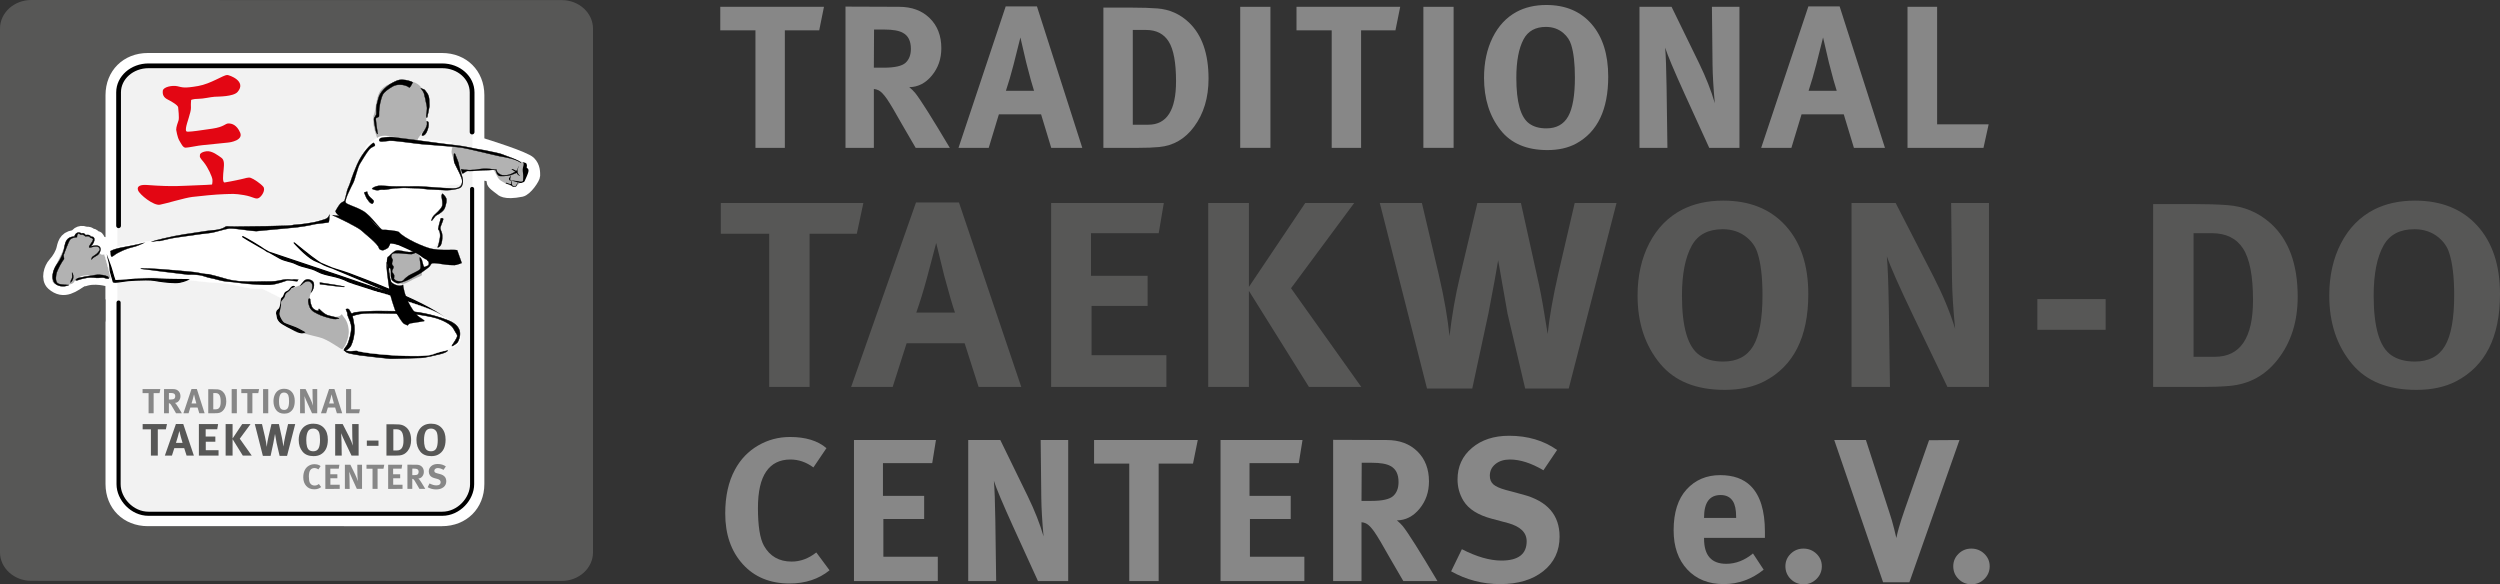 <?xml version="1.0" encoding="utf-8"?>
<!DOCTYPE svg PUBLIC "-//W3C//DTD SVG 1.1 Tiny//EN" "http://www.w3.org/Graphics/SVG/1.1/DTD/svg11-tiny.dtd">
<svg version="1.1" baseProfile="tiny" id="Ebene_1" xmlns="http://www.w3.org/2000/svg" xmlns:xlink="http://www.w3.org/1999/xlink"
	 x="0px" y="0px" width="799.248px" height="186.803px" viewBox="0 0 799.248 186.803" xml:space="preserve">
<rect x="0" y="0" width="799.248" height="186.803" fill="#333333" stroke="none"/>
<g>
	<path fill="#575756" d="M189.581,176.597c0,5.039-4.483,9.126-10.011,9.126l-169.557-0.032c-5.53,0-10.013-4.086-10.013-9.123
		V9.125C0,4.085,4.483,0,10.013,0L179.57,0.03c5.528,0,10.011,4.085,10.011,9.125V176.597z"/>
	<path fill="#F2F2F2" d="M47.282,166.316c-6.86,0-11.65-4.765-11.65-11.586V30.432c0-6.824,4.79-11.589,11.65-11.589H141.3
		c6.859,0,11.649,4.765,11.649,11.589V154.73c0,6.821-4.79,11.586-11.649,11.586H47.282z"/>
	<path fill="#FFFFFF" d="M141.3,20.743c5.806,0,9.75,3.918,9.75,9.688V154.73c0,5.77-3.944,9.686-9.75,9.686H47.282
		c-5.806,0-9.751-3.916-9.751-9.686V30.431c0-5.77,3.945-9.688,9.751-9.688H141.3 M141.3,16.943H47.282
		c-7.852,0-13.55,5.672-13.55,13.488V154.73c0,7.814,5.698,13.485,13.55,13.485H141.3c7.851,0,13.549-5.671,13.549-13.485V30.431
		C154.849,22.615,149.151,16.943,141.3,16.943"/>
	<g>
		<path fill="#878787" d="M45.577,125.682v-1.291h5.684L51,125.682h-1.883v6.439h-1.611v-6.439H45.577z"/>
		<path fill="#878787" d="M52.44,132.122v-7.741l2.938,0.011c0.696,0,1.255,0.208,1.679,0.623c0.423,0.415,0.635,0.964,0.635,1.646
			c0,0.578-0.172,1.077-0.516,1.496s-0.758,0.632-1.242,0.64c0.121,0.096,0.23,0.203,0.329,0.322
			c0.279,0.349,0.911,1.35,1.895,3.003h-1.872c-0.265-0.445-0.51-0.867-0.737-1.268c-0.394-0.705-0.675-1.18-0.845-1.424
			c-0.17-0.245-0.323-0.4-0.459-0.468c-0.076-0.037-0.159-0.059-0.25-0.066v3.226H52.44z M54.562,125.637h-0.556l-0.011,2.091h0.533
			c0.605,0,1.006-0.089,1.203-0.267c0.196-0.178,0.295-0.434,0.295-0.768c0-0.43-0.147-0.723-0.442-0.879
			C55.371,125.697,55.031,125.637,54.562,125.637z"/>
		<path fill="#878787" d="M58.635,132.122l2.586-7.752h1.713l2.484,7.752h-1.702l-0.556-1.835h-2.314l-0.556,1.835H58.635z
			 M61.652,127.561c-0.136,0.527-0.276,1.005-0.419,1.436h1.543c-0.091-0.268-0.235-0.786-0.431-1.558
			c-0.053-0.223-0.159-0.679-0.318-1.368L61.652,127.561z"/>
		<path fill="#878787" d="M66.576,132.122v-7.686h1.588c0.537,0,0.994,0.015,1.373,0.044c0.666,0.053,1.24,0.309,1.725,0.768
			c0.718,0.683,1.078,1.71,1.078,3.081c0,1.046-0.265,1.925-0.794,2.636c-0.492,0.668-1.13,1.039-1.917,1.112
			c-0.303,0.03-0.681,0.045-1.135,0.045H66.576z M68.913,125.66h-0.726v5.194h0.851c1.013,0,1.52-0.794,1.52-2.381
			c0-1.016-0.132-1.738-0.397-2.169C69.896,125.875,69.48,125.66,68.913,125.66z"/>
		<path fill="#878787" d="M74.064,132.122v-7.73h1.656v7.73H74.064z"/>
		<path fill="#878787" d="M77.149,125.682v-1.291h5.684l-0.261,1.291h-1.883v6.439h-1.611v-6.439H77.149z"/>
		<path fill="#878787" d="M84.104,132.122v-7.73h1.656v7.73H84.104z"/>
		<path fill="#878787" d="M89.209,124.669c0.469-0.252,1.014-0.378,1.634-0.378c1.051,0,1.879,0.351,2.485,1.051
			c0.605,0.701,0.907,1.659,0.907,2.875c0,1.81-0.586,3.033-1.758,3.671c-0.439,0.237-0.964,0.355-1.577,0.355
			c-1.134,0-1.989-0.363-2.564-1.09c-0.605-0.764-0.907-1.72-0.907-2.869c0-0.838,0.157-1.574,0.471-2.208
			C88.212,125.443,88.649,124.974,89.209,124.669z M92.204,126.471c-0.076-0.244-0.215-0.456-0.419-0.634
			c-0.265-0.229-0.586-0.345-0.964-0.345c-0.575,0-0.983,0.227-1.226,0.679c-0.265,0.496-0.397,1.201-0.397,2.113
			c0,1.327,0.234,2.161,0.704,2.502c0.242,0.178,0.556,0.268,0.941,0.268c0.552,0,0.951-0.219,1.197-0.656
			c0.246-0.438,0.369-1.149,0.369-2.136C92.409,127.499,92.34,126.902,92.204,126.471z"/>
		<path fill="#878787" d="M95.937,132.122v-7.73h1.759l1.509,3.093c0.378,0.778,0.666,1.509,0.862,2.19
			c-0.076-0.815-0.118-1.523-0.125-2.124l-0.034-3.159h1.509v7.73H99.76l-1.35-2.959c-0.583-1.282-0.938-2.128-1.066-2.535
			c0.038,0.438,0.064,1.168,0.079,2.19l0.045,3.304H95.937z"/>
		<path fill="#878787" d="M102.619,132.122l2.586-7.752h1.713l2.484,7.752h-1.702l-0.556-1.835h-2.314l-0.556,1.835H102.619z
			 M105.636,127.561c-0.136,0.527-0.276,1.005-0.419,1.436h1.543c-0.091-0.268-0.235-0.786-0.431-1.558
			c-0.053-0.223-0.159-0.679-0.318-1.368L105.636,127.561z"/>
		<path fill="#878787" d="M110.639,132.122v-7.73h1.623v6.44h2.825l-0.284,1.29H110.639z"/>
	</g>
	<g>
		<path fill="#575756" d="M45.606,137.263v-1.684h7.777l-0.357,1.684h-2.577v8.399h-2.204v-8.399H45.606z"/>
		<path fill="#575756" d="M52.7,145.663l3.539-10.111h2.344l3.399,10.111h-2.329l-0.76-2.394h-3.167l-0.761,2.394H52.7z
			 M56.829,139.714c-0.186,0.687-0.378,1.311-0.574,1.872h2.111c-0.125-0.349-0.321-1.025-0.59-2.031
			c-0.073-0.29-0.218-0.885-0.435-1.785L56.829,139.714z"/>
		<path fill="#575756" d="M63.582,145.663V135.58h6.147l-0.279,1.654h-3.694v2.336h3.089v1.653h-3.058v2.698h4.083v1.741H63.582z"/>
		<path fill="#575756" d="M72.135,145.663V135.58h2.22v4.6l3.074-4.6h2.67l-3.446,4.672l3.834,5.411H77.63l-3.275-5.267v5.267
			H72.135z"/>
		<path fill="#575756" d="M84.041,145.75l-2.577-10.17h2.298l0.931,3.976c0.29,1.257,0.481,2.364,0.574,3.322
			c0.135-1.151,0.321-2.225,0.559-3.221l0.962-4.077h2.375l0.994,4.512c0.124,0.581,0.279,1.471,0.465,2.67
			c0.093-0.919,0.29-2.036,0.59-3.352l0.885-3.83h2.282l-2.608,10.17h-2.375l-0.962-4.105c-0.114-0.647-0.285-1.625-0.512-2.931
			c-0.073,0.474-0.249,1.441-0.528,2.901l-0.885,4.135H84.041z"/>
		<path fill="#575756" d="M97.934,135.943c0.642-0.329,1.387-0.493,2.235-0.493c1.438,0,2.572,0.456,3.4,1.37
			c0.828,0.914,1.242,2.164,1.242,3.751c0,2.359-0.802,3.955-2.406,4.787c-0.6,0.31-1.319,0.464-2.158,0.464
			c-1.552,0-2.722-0.474-3.508-1.421c-0.828-0.996-1.242-2.244-1.242-3.743c0-1.093,0.215-2.053,0.645-2.88
			C96.57,136.951,97.168,136.339,97.934,135.943z M102.032,138.292c-0.104-0.319-0.295-0.595-0.574-0.827
			c-0.362-0.299-0.802-0.449-1.319-0.449c-0.787,0-1.346,0.295-1.677,0.885c-0.362,0.648-0.543,1.567-0.543,2.757
			c0,1.731,0.32,2.819,0.962,3.264c0.331,0.232,0.76,0.349,1.288,0.349c0.755,0,1.301-0.285,1.638-0.856
			c0.336-0.57,0.505-1.499,0.505-2.785C102.312,139.632,102.218,138.854,102.032,138.292z"/>
		<path fill="#575756" d="M107.154,145.663V135.58h2.406l2.064,4.033c0.518,1.016,0.911,1.969,1.18,2.858
			c-0.104-1.064-0.161-1.988-0.171-2.771l-0.047-4.12h2.065v10.083h-2.267l-1.847-3.859c-0.797-1.673-1.283-2.775-1.459-3.308
			c0.051,0.571,0.087,1.523,0.108,2.858l0.062,4.309H107.154z"/>
		<path fill="#575756" d="M117.276,142.529v-1.683h3.726v1.683H117.276z"/>
		<path fill="#575756" d="M123.547,145.663v-10.024h2.173c0.734,0,1.361,0.02,1.878,0.058c0.91,0.067,1.697,0.401,2.359,1.001
			c0.983,0.89,1.475,2.229,1.475,4.019c0,1.364-0.362,2.51-1.086,3.438c-0.673,0.87-1.547,1.354-2.624,1.451
			c-0.414,0.038-0.932,0.058-1.552,0.058H123.547z M126.745,137.234h-0.994v6.774h1.165c1.387,0,2.08-1.034,2.08-3.104
			c0-1.324-0.181-2.268-0.543-2.829C128.09,137.514,127.521,137.234,126.745,137.234z"/>
		<path fill="#575756" d="M135.577,135.943c0.642-0.329,1.387-0.493,2.235-0.493c1.438,0,2.572,0.456,3.4,1.37
			c0.828,0.914,1.242,2.164,1.242,3.751c0,2.359-0.802,3.955-2.406,4.787c-0.6,0.31-1.319,0.464-2.158,0.464
			c-1.552,0-2.722-0.474-3.508-1.421c-0.828-0.996-1.242-2.244-1.242-3.743c0-1.093,0.215-2.053,0.645-2.88
			C134.214,136.951,134.812,136.339,135.577,135.943z M139.675,138.292c-0.104-0.319-0.295-0.595-0.574-0.827
			c-0.362-0.299-0.802-0.449-1.319-0.449c-0.787,0-1.346,0.295-1.677,0.885c-0.362,0.648-0.543,1.567-0.543,2.757
			c0,1.731,0.32,2.819,0.962,3.264c0.331,0.232,0.76,0.349,1.288,0.349c0.755,0,1.301-0.285,1.638-0.856
			c0.336-0.57,0.505-1.499,0.505-2.785C139.955,139.632,139.862,138.854,139.675,138.292z"/>
	</g>
	<g>
		<path fill="#878787" d="M100.506,148.404c0.854,0,1.52,0.204,1.997,0.612l-0.715,1.057c-0.393-0.289-0.813-0.434-1.259-0.434
			c-0.583,0-1.025,0.219-1.327,0.656c-0.303,0.438-0.454,1.104-0.454,2.002c0,0.986,0.11,1.676,0.329,2.068
			c0.325,0.578,0.832,0.868,1.521,0.868c0.476,0,0.926-0.167,1.35-0.501l0.726,0.979c-0.597,0.482-1.327,0.724-2.189,0.724
			c-1.074,0-1.931-0.354-2.569-1.063c-0.64-0.708-0.959-1.633-0.959-2.775c0-0.949,0.178-1.75,0.533-2.402
			c0.303-0.563,0.722-1.003,1.259-1.317C99.284,148.562,99.871,148.404,100.506,148.404z"/>
		<path fill="#878787" d="M104.011,156.301v-7.73h4.493l-0.204,1.269h-2.7v1.79h2.257v1.269h-2.235v2.068h2.984v1.335H104.011z"/>
		<path fill="#878787" d="M110.262,156.301v-7.73h1.759l1.509,3.093c0.378,0.778,0.666,1.509,0.862,2.19
			c-0.076-0.815-0.118-1.523-0.125-2.124l-0.034-3.159h1.509v7.73h-1.657l-1.35-2.959c-0.583-1.282-0.938-2.128-1.066-2.535
			c0.038,0.438,0.064,1.168,0.079,2.19l0.045,3.304H110.262z"/>
		<path fill="#878787" d="M117.171,149.862v-1.291h5.684l-0.261,1.291h-1.883v6.439H119.1v-6.439H117.171z"/>
		<path fill="#878787" d="M124.092,156.301v-7.73h4.493l-0.204,1.269h-2.7v1.79h2.257v1.269h-2.235v2.068h2.984v1.335H124.092z"/>
		<path fill="#878787" d="M130.252,156.301v-7.741l2.938,0.011c0.696,0,1.255,0.208,1.679,0.623
			c0.423,0.415,0.635,0.964,0.635,1.646c0,0.578-0.172,1.077-0.516,1.496s-0.758,0.632-1.242,0.64
			c0.121,0.096,0.23,0.203,0.329,0.322c0.279,0.349,0.911,1.35,1.895,3.003h-1.872c-0.265-0.445-0.51-0.867-0.737-1.268
			c-0.394-0.705-0.675-1.18-0.845-1.424c-0.17-0.245-0.323-0.4-0.459-0.468c-0.076-0.037-0.159-0.059-0.25-0.066v3.226H130.252z
			 M132.374,149.817h-0.556l-0.011,2.091h0.533c0.605,0,1.006-0.089,1.203-0.267c0.196-0.178,0.295-0.434,0.295-0.768
			c0-0.43-0.147-0.723-0.442-0.879C133.183,149.876,132.843,149.817,132.374,149.817z"/>
		<path fill="#878787" d="M139.906,148.337c1.021,0,1.898,0.26,2.632,0.778l-0.749,1.112c-0.666-0.393-1.278-0.589-1.838-0.589
			c-0.325,0-0.59,0.083-0.794,0.25s-0.306,0.38-0.306,0.64c0,0.2,0.064,0.357,0.193,0.473c0.128,0.115,0.355,0.217,0.681,0.306
			l0.953,0.256c1.332,0.356,1.997,1.123,1.997,2.303c0,0.786-0.297,1.416-0.891,1.891s-1.382,0.712-2.366,0.712
			c-0.96,0-1.856-0.233-2.688-0.701l0.59-1.212c0.809,0.415,1.532,0.623,2.167,0.623c0.922,0,1.384-0.353,1.384-1.057
			c0-0.482-0.344-0.815-1.032-1.001l-0.874-0.234c-0.756-0.2-1.274-0.526-1.554-0.979c-0.22-0.355-0.329-0.749-0.329-1.179
			c0-0.704,0.263-1.279,0.789-1.724C138.396,148.56,139.074,148.337,139.906,148.337z"/>
	</g>
	<path fill="#E30613" d="M75.95,29.396c-1.326,1.516-6.098,1.467-7.355,1.539c-1.256,0.074-3.584,0.661-5.221,0.661
		c-1.637,0-2.265,0.365-2.265,0.365s-0.127,1.102-0.064,2.496c0.064,1.392-1.384,4.913-1.574,6.379
		c-0.188,1.465,0.252,1.246,1.009,1.246c0.753,0,3.523-0.367,7.425-0.954c3.897-0.586,4.025-1.661,5.156-1.661
		c1.13,0,2.637,0.489,3.705,2.908c1.071,2.421-2.953,3.154-4.086,3.228c-1.129,0.071-6.724,0.732-7.92,0.805
		c-1.199,0.074-4.532,0.807-5.414,0.807s-1.385-1.246-2.014-2.272c-0.629-1.027-1.007-3.447-1.007-3.447
		c0-1.027,0.505-2.2,0.757-3.007c0.25-0.805-0.065-3.518-0.127-4.18c-0.064-0.659-2.014-1.834-3.336-2.494
		c-1.32-0.659-1.699-1.541-1.574-2.787c0.127-1.245,3.049-1.825,4.658-1.465c1.636,0.366,2.077,0.732,6.671-0.073
		c4.014-0.706,8.071-3.521,9.242-3.521C73.311,23.969,78.968,25.949,75.95,29.396"/>
	<path fill="#E30613" d="M63.953,49.313c-0.126,1.026-0.19,0.879,1.195,2.565c1.385,1.688,2.705,4.696,2.77,5.575
		c0.059,0.881-0.129,1.541-0.129,1.541s-2.892,0.219-5.977,0.291c-3.083,0.074-6.228,0.515-14.789-0.144
		c-1.948-0.153-3.397,0.292-2.894,1.686c0.503,1.393,4.971,4.986,6.985,4.619c2.014-0.366,7.929-2.2,10.385-2.492
		c2.454-0.294,7.487-0.807,10.127-0.881c2.641-0.073,3.33-0.219,6.348,0.293c3.017,0.514,3.71,1.466,4.718,0.953
		c1.005-0.512,2.326-2.64,1.446-3.666c-0.88-1.026-3.081-2.494-3.962-2.788c-0.882-0.291-1.635,0.147-3.458,0.515
		c-1.824,0.366-4.151,0.879-4.904,0.954c-0.754,0.072-0.503-2.347-0.314-4.181c0.188-1.833,0.188-3.081-0.755-3.74
		c-0.945-0.66-2.956-2.274-4.716-2.054C64.269,48.58,63.953,49.313,63.953,49.313"/>
	<path fill="none" stroke="#000000" stroke-width="1.52" stroke-linecap="round" d="M37.91,72.174V29.527
		c0-4.687,4.279-8.484,9.558-8.484h93.911c5.277,0,9.555,3.797,9.555,8.484v12.69"/>
	<path fill="none" stroke="#000000" stroke-width="1.314" stroke-linecap="round" d="M150.934,60.409v94.394
		c0,4.683-4.278,9.445-9.555,9.445H47.468c-5.279,0-9.558-4.763-9.558-9.445V98.751v-2.03"/>
	<path fill="#FFFFFF" d="M153.288,45.192c2.561,0.763,14.778,4.568,16.469,6.242c1.689,1.675,1.576,3.791,1.576,4.783
		c0,0.987-2.666,4.963-4.531,5.344c-5.751,1.171-6.833-0.364-7.232-0.669c-1.002-0.767-2.657-1.844-2.642-2.76
		c0.028-1.598-0.809-1.794-5.257-1.82"/>
	<path fill="none" stroke="#FFFFFF" stroke-width="2.699" d="M153.288,45.192c2.561,0.763,14.778,4.568,16.469,6.242
		c1.689,1.675,1.576,3.791,1.576,4.783c0,0.987-2.666,4.963-4.531,5.344c-5.751,1.171-6.833-0.364-7.232-0.669
		c-1.002-0.767-2.657-1.844-2.642-2.76c0.028-1.598-0.809-1.794-5.257-1.82"/>
	<path fill="#FFFFFF" d="M34.91,93.496c-6.529-13.521-11.054,2.926-17.776-3.053c-1.519-1.351-0.66-4.474,0.612-5.846
		c1.298-1.399,2.462-3.403,2.823-5.061c0.439-2.023,0.999-3.477,4.032-3.53c0.165-1.103,1.656-1.697,2.744-0.904
		c0.669-0.313,1.327-0.036,1.559,0.521c0.719-0.259,0.927,0.137,1.24,0.821c-2.687,0.179,2.54,1.723,0.735,2.664
		c1.343,1.394-0.595-0.401,1.821-0.951c0.848-0.195,1.829,2.942,1.255,3.42c-0.779,0.652-2.087,0.804-2.622,1.644
		c0,0-0.342-0.656,0.961-1.218c1.302-0.569,2.305,0.976,2.187,0.535c-0.119-0.44-0.331-3.873-3.214-3.2
		c-2.649,0.617-0.093-1.063-0.629-1.796c-0.128-0.185,0.705-1.133,0.114-1.233c-0.153-0.023-0.89,0.102-1.641,0.102
		c-0.748,0-0.251-0.478-0.251-0.478s-0.829-0.692-1.5-0.534c-0.609,0.142-1.048-0.628-1.485-0.221
		c-0.434,0.408-0.317,1.007-0.317,1.007s-1.932,0.093-2.643,0.691c-0.71,0.595-2.346,4.401-2.584,4.809
		c-0.235,0.41,0.355,1.274,0,1.486c-0.354,0.212-2.683,3.356-2.961,4.708c-0.275,1.351-0.144,3.4,0.868,2.915
		C29.583,85.362,34.91,93.496,34.91,93.496"/>
	<path fill="none" stroke="#FFFFFF" stroke-width="5.041" stroke-linecap="round" stroke-linejoin="round" d="M34.91,93.496
		c-6.529-13.521-11.054,2.926-17.776-3.053c-1.519-1.351-0.66-4.474,0.612-5.846c1.298-1.399,2.462-3.403,2.823-5.061
		c0.439-2.023,0.999-3.477,4.032-3.53c0.165-1.103,1.656-1.697,2.744-0.904c0.669-0.313,1.327-0.036,1.559,0.521
		c0.719-0.259,0.927,0.137,1.24,0.821c-2.687,0.179,2.54,1.723,0.735,2.664c1.343,1.394-0.595-0.401,1.821-0.951
		c0.848-0.195,1.829,2.942,1.255,3.42c-0.779,0.652-2.087,0.804-2.622,1.644c0,0-0.342-0.656,0.961-1.218
		c1.302-0.569,2.305,0.976,2.187,0.535c-0.119-0.44-0.331-3.873-3.214-3.2c-2.649,0.617-0.093-1.063-0.629-1.796
		c-0.128-0.185,0.705-1.133,0.114-1.233c-0.153-0.023-0.89,0.102-1.641,0.102c-0.748,0-0.251-0.478-0.251-0.478
		s-0.829-0.692-1.5-0.534c-0.609,0.142-1.048-0.628-1.485-0.221c-0.434,0.408-0.317,1.007-0.317,1.007s-1.932,0.093-2.643,0.691
		c-0.71,0.595-2.346,4.401-2.584,4.809c-0.235,0.41,0.355,1.274,0,1.486c-0.354,0.212-2.683,3.356-2.961,4.708
		c-0.275,1.351-0.144,3.4,0.868,2.915C29.583,85.362,34.91,93.496,34.91,93.496z"/>
	<path fill="#B2B2B2" d="M34.136,81.122c-1.293,0.498-2.255,0.465-2.321-0.563c-0.05-0.78,0.285-1.871-0.545-1.942
		c-1.828-0.156-2.539,0.484-2.539,0.484s1.906-3.208,1.029-3.521c-0.874-0.311-0.014,0.124-3.343-0.935
		c-1.73-0.551-2.487,0.869-3.919,1.571c-1.434,0.699-1.412,0.453-2.048,2.868c-0.637,2.413-3.262,6.538-3.503,7.937
		c-0.237,1.404-0.948,3.773,1.513,3.97c6.654,0.534,4.616-1.4,6.366-2.177c1.75-0.779,1.591-0.858,5.41-0.779
		c3.821,0.076,6.671,1.747,6.671,1.747L34.136,81.122z"/>
	<path fill="#FFFFFF" d="M114.555,101.615c0,0,5.936-2.918,13.901-1.781c3.251,0.464-4.213-13.496-4.98-17.902
		c-0.766-4.407,0.431-3.092-4.744-6.158c-5.175-3.066-8.212-5.697-10.322-6.269c-2.108-0.575-3.522-0.527-3.522-0.527l-0.529,0.857
		c-3.833,1.149-15.266,2.529-20.519,2.513c-5.25-0.014-21.85,1.257-27.79,3.558c-5.942,2.297-4.382,0.443-9.937,1.402
		c-5.557,0.957-8.24,1.534-8.24,1.534l-4.777,1.535c0,0,2.099,6.961,2.292,8.686c0.193,1.723,11.492-1.024,14.175-0.64
		c2.681,0.38,5.364,0.765,7.282,0.765c1.915,0,7.357,0.986,12.936,1.219c5.577,0.233,9.857,2.419,13.813,1.788
		c0.536-0.086,21.293,11.378,26.982,11.703"/>
	<path fill="none" stroke="#FFFFFF" stroke-width="0.12" stroke-linecap="round" stroke-linejoin="round" d="M114.555,101.615
		c0,0,5.936-2.918,13.901-1.781c3.251,0.464-4.213-13.496-4.98-17.902c-0.766-4.407,0.431-3.092-4.744-6.158
		c-5.175-3.066-8.212-5.697-10.322-6.269c-2.108-0.575-3.522-0.527-3.522-0.527l-0.529,0.857
		c-3.833,1.149-15.266,2.529-20.519,2.513c-5.25-0.014-21.85,1.257-27.79,3.558c-5.942,2.297-4.382,0.443-9.937,1.402
		c-5.557,0.957-8.24,1.534-8.24,1.534l-4.777,1.535c0,0,2.099,6.961,2.292,8.686c0.193,1.723,11.492-1.024,14.175-0.64
		c2.681,0.38,5.364,0.765,7.282,0.765c1.915,0,7.357,0.986,12.936,1.219c5.577,0.233,9.857,2.419,13.813,1.788
		c0.536-0.086,21.293,11.378,26.982,11.703"/>
	<path fill="#FFFFFF" d="M110.896,62.687c2.121-5.006,4.946-15.301,7.053-16.834c2.112-1.533,3.833-3.065,9.201-2.301
		c5.366,0.768,16.291,1.916,17.058,1.916c0.768,0-0.576,0.577,0.382,3.836c0.958,3.258,4.364,9.27,2.375,9.618
		c-1.989,0.346-6.305-0.586-6.256,3.233c0.048,3.82,0.294,4.582-0.663,5.924c-0.958,1.343,1.303,0.03,1.009,1.645
		c-0.298,1.616-1.169,3.606-0.831,4.814c0.343,1.21-0.168,2.832-0.679,3.649c-0.511,0.819-6.692,3.682-9.3,2.532
		c-2.398-1.057-6.079,3.157-7.804,2.772c-1.723-0.383-0.8-8.984-2.436-10.567c-1.634-1.584-0.951-4.007-4.594-5.349
		c-3.641-1.341,0.143-0.612-2.786-0.612C108.62,66.962,110.896,62.687,110.896,62.687"/>
	<path fill="none" stroke="#FFFFFF" stroke-width="0.12" stroke-linecap="round" stroke-linejoin="round" d="M110.896,62.687
		c2.121-5.006,4.946-15.301,7.053-16.834c2.112-1.533,3.833-3.065,9.201-2.301c5.366,0.768,16.291,1.916,17.058,1.916
		c0.768,0-0.576,0.577,0.382,3.836c0.958,3.258,4.364,9.27,2.375,9.618c-1.989,0.346-6.305-0.586-6.256,3.233
		c0.048,3.82,0.294,4.582-0.663,5.924c-0.958,1.343,1.303,0.03,1.009,1.645c-0.298,1.616-1.169,3.606-0.831,4.814
		c0.343,1.21-0.168,2.832-0.679,3.649c-0.511,0.819-6.692,3.682-9.3,2.532c-2.398-1.057-6.079,3.157-7.804,2.772
		c-1.723-0.383-0.8-8.984-2.436-10.567c-1.634-1.584-0.951-4.007-4.594-5.349c-3.641-1.341,0.143-0.612-2.786-0.612
		C108.62,66.962,110.896,62.687,110.896,62.687z"/>
	<path fill="#FFFFFF" d="M133.782,80.863c0.193,0.959,1.342,4.023,1.533,4.791c0.192,0.765,1.727,0,2.108-1.151
		c0.385-1.147,1.29-0.059-0.698-1.371C134.742,81.822,133.782,80.863,133.782,80.863"/>
	<path fill="none" stroke="#FFFFFF" stroke-width="0.12" stroke-linecap="round" stroke-linejoin="round" d="M133.782,80.863
		c0.193,0.959,1.342,4.023,1.533,4.791c0.192,0.765,1.727,0,2.108-1.151c0.385-1.147,1.29-0.059-0.698-1.371
		C134.742,81.822,133.782,80.863,133.782,80.863z"/>
	<path fill="#B2B2B2" d="M129.433,26.048c-3.674-0.172-6.974,1.238-8.114,3.45c-1.138,2.21-1.299,6.011-1.708,6.984
		c-0.406,0.973-0.177,0.442-0.257,2.386c-0.08,1.946,1.22,5.218,1.22,5.218s0.975-0.973,3.414-0.619
		c2.436,0.354,8.369,1.237,9.101,1.413c0.733,0.178-0.067,0.16,0.992-1.256c1.057-1.415,2.244-2.893,2.26-3.34
		c0.058-1.625-0.163-2.034-0.083-4.156c0.083-2.121,0.814-4.067-0.325-6.188c-1.136-2.121-1.961-2.902-3.087-3.445
		C131.716,25.949,131.155,26.07,129.433,26.048"/>
	<path fill="#B2B2B2" d="M144.763,46.697c2.843,0,12.758,1.787,14.704,2.599c1.951,0.813,7.519,2.307,7.844,2.715
		c0.325,0.405-0.137,1.169-0.137,2.227c0,1.054,0.869,3.932-0.616,3.987c-1.044,0.898-1.821,1.654-2.188,1.503
		c-0.363-0.15-1.823-0.427-4.282-1.985c-1.443-0.912-1.676-3.473-2.739-3.554c-3.383-0.26-4.045,0.666-7.46,0.42
		c-3.412-0.245-3.663-0.924-3.663-0.924s-1.95-4.063-1.87-5.121C144.436,47.508,144.763,46.697,144.763,46.697"/>
	<path fill="#B2B2B2" d="M132.652,80.338c-1.139,0.486-2.077,0.663-4.145,0.648c-2.069-0.012-3.357-0.348-3.679,1.278
		c-0.327,1.627,0.265,2.625,0.185,3.354c-0.083,0.733,0.487,1.385,0.487,2.355c0,0.977,0.162,2.249,1.706,2.572
		c1.545,0.327,1.993,0.353,3.618-0.542c1.626-0.893,0.712-0.398,2.58-1.289c1.871-0.897,1.523-0.089,1.363-2.933
		c-0.165-2.844-0.157-3.045-0.572-3.981C133.781,80.863,132.652,80.338,132.652,80.338"/>
	<path d="M107.317,67.888c0.648-0.976,1.346-2.089,1.903-2.368c0.556-0.276,6.635,1.762,7.796,3.109
		c1.159,1.347,4.688,4.966,5.103,5.15c0.419,0.186,4.409-0.046,4.734,0.372c0.323,0.418,4.22,3.154,5.845,4.035
		c1.624,0.882,5.755,2.228,7.563,2.181c1.813-0.046,5.616-0.138,5.616-0.138l1.392,3.386c0,0,0.277,0.836-1.672,0.881
		c-1.948,0.045-5.271-1.266-6.915-0.975c-1.637,0.292-3.711-1.205-4.638-1.993c-0.93-0.788-8.258-3.761-8.815-4.175
		c-0.557-0.421-0.604,1.621-1.671,1.808c-1.066,0.186-1.67,0.28-1.67,0.28s-2.181-3.203-3.668-4.502
		c-1.485-1.299-8.212-5.244-9.232-5.614C107.965,68.952,107.317,67.888,107.317,67.888"/>
	<path d="M125.383,92.292c2.43-1.748,4.402,5.699,4.909,6.46c0.506,0.763,3.385,3.727,3.385,3.727l-4.147,0.845
		c0,0-3.325-2.827-4.43-7.35c-0.445-1.816-1.495-9.579-1.495-10.765s0.083-1.348,0.083-1.348L125.383,92.292z"/>
	<path fill="none" stroke="#000000" stroke-width="0.12" stroke-linecap="round" stroke-linejoin="round" d="M125.383,92.292
		c2.43-1.748,4.402,5.699,4.909,6.46c0.506,0.763,3.385,3.727,3.385,3.727l-4.147,0.845c0,0-3.325-2.827-4.43-7.35
		c-0.445-1.816-1.495-9.579-1.495-10.765s0.083-1.348,0.083-1.348L125.383,92.292z"/>
	<path d="M120.693,42.853c-0.09-0.001-0.411-0.473-0.563-1.186c-0.28-1.31-0.599-3.045-0.573-3.621
		c0.013-0.262,0.168-0.484,0.332-0.719c0.222-0.317,0.473-0.676,0.449-1.222c-0.09-1.953,0.048-2.446,0.322-3.428
		c0.084-0.298,0.179-0.639,0.285-1.079c0.873-3.639,5.228-5.53,6.093-5.872c0.395-0.157,0.883-0.237,1.449-0.237
		c1.497,0,3.101,0.556,3.476,0.86c-0.301,0.587-0.843,1.629-1.09,1.629c-0.719-0.564-1.867-0.906-3.031-0.906
		c-0.893,0-1.697,0.198-2.327,0.572c-1.38,0.824-2.719,1.719-3.178,2.684c-0.127,0.268-1.242,2.732-1.167,6.751
		c0.005,0.302-0.217,0.365-0.474,0.438c-0.266,0.075-0.568,0.16-0.558,0.555c0.016,0.708,0.308,2.859,0.538,4.169
		C120.771,42.767,120.699,42.847,120.693,42.853"/>
	<path d="M128.487,25.549c1.401,0,2.893,0.488,3.365,0.794c-0.375,0.848-0.824,1.574-0.977,1.574
		c-0.694-0.558-1.856-0.905-3.033-0.905c-0.903,0-1.718,0.201-2.357,0.58c-1.388,0.829-2.736,1.731-3.202,2.71
		c-0.128,0.269-1.248,2.745-1.173,6.778c0.005,0.245-0.144,0.298-0.43,0.379c-0.258,0.073-0.613,0.173-0.602,0.615
		c0.017,0.709,0.309,2.866,0.54,4.178c0.052,0.294,0.051,0.44,0.043,0.508c-0.116-0.121-0.349-0.529-0.472-1.105
		c-0.28-1.308-0.598-3.036-0.572-3.605c0.012-0.246,0.155-0.451,0.322-0.689c0.227-0.325,0.484-0.693,0.459-1.258
		c-0.09-1.944,0.047-2.434,0.32-3.41c0.083-0.298,0.179-0.641,0.285-1.081c0.867-3.61,5.197-5.491,6.057-5.83
		C127.448,25.627,127.928,25.549,128.487,25.549 M128.487,25.429c-0.528,0-1.038,0.069-1.471,0.241
		c-1.655,0.655-5.329,2.581-6.129,5.914c-0.458,1.903-0.726,1.973-0.609,4.524c0.042,0.932-0.749,1.295-0.781,1.936
		c-0.028,0.639,0.353,2.6,0.575,3.636c0.14,0.656,0.462,1.232,0.621,1.232c0.092,0,0.129-0.194,0.043-0.681
		c-0.234-1.326-0.522-3.463-0.538-4.16c-0.018-0.698,1.045-0.296,1.032-0.994c-0.063-3.377,0.737-5.833,1.161-6.724
		c0.424-0.892,1.607-1.734,3.155-2.658c0.659-0.392,1.48-0.563,2.296-0.563c1.148,0,2.287,0.339,2.958,0.879
		c0.022,0.018,0.047,0.026,0.073,0.026c0.378,0,1.127-1.735,1.127-1.735C131.599,25.977,129.976,25.429,128.487,25.429"/>
	<path d="M134.585,28.313c0.443,0.512,0.985,1.282,1.081,1.976c0.102,0.756,0.356,1.128,0.428,1.912
		c0.06,0.653,0.533,1.57,0.367,2.976c-0.047,0.421-0.082,0.844-0.15,1.253c-0.046,0.288-0.115,0.759,0.042,1.028
		c0.032,0.058,0.05,0.119,0.08,0.178c0.273-0.145,0.227-0.648,0.29-0.926c0.099-0.445,0.274-0.856,0.298-1.312
		c0.018-0.461,0.206-0.842,0.249-1.293c0.031-0.322,0.004-0.671-0.007-0.994c-0.026-0.756-0.009-1.548-0.199-2.264
		c-0.217-0.806-0.707-1.39-1.225-2.043c-0.288-0.362-0.994-0.377-1.354-0.582"/>
	<path fill="none" stroke="#000000" stroke-width="0.12" stroke-linecap="round" stroke-linejoin="round" d="M134.585,28.313
		c0.443,0.512,0.985,1.282,1.081,1.976c0.102,0.756,0.356,1.128,0.428,1.912c0.06,0.653,0.533,1.57,0.367,2.976
		c-0.047,0.421-0.082,0.844-0.15,1.253c-0.046,0.288-0.115,0.759,0.042,1.028c0.032,0.058,0.05,0.119,0.08,0.178
		c0.273-0.145,0.227-0.648,0.29-0.926c0.099-0.445,0.274-0.856,0.298-1.312c0.018-0.461,0.206-0.842,0.249-1.293
		c0.031-0.322,0.004-0.671-0.007-0.994c-0.026-0.756-0.009-1.548-0.199-2.264c-0.217-0.806-0.707-1.39-1.225-2.043
		c-0.288-0.362-0.994-0.377-1.354-0.582"/>
	<path d="M136.44,38.755c0.016,0.335,0.08,0.709,0.052,1.042c-0.039,0.387-0.248,0.797-0.383,1.156
		c-0.23,0.611-2.191,2.883-0.646,2.326c0.81-0.382,1.253-1.707,1.45-2.52c0.091-0.376,0.127-0.726,0.109-1.112
		c-0.024-0.495,0.007-0.844-0.581-0.858"/>
	<path fill="none" stroke="#000000" stroke-width="0.12" stroke-linecap="round" stroke-linejoin="round" d="M136.44,38.755
		c0.016,0.335,0.08,0.709,0.052,1.042c-0.039,0.387-0.248,0.797-0.383,1.156c-0.23,0.611-2.191,2.883-0.646,2.326
		c0.81-0.382,1.253-1.707,1.45-2.52c0.091-0.376,0.127-0.726,0.109-1.112c-0.024-0.495,0.007-0.844-0.581-0.858"/>
	<path d="M166.528,52.034c-1.478-1.17-4.756-1.743-6.356-2.022l-0.446-0.079c-0.529-0.096-2.169-0.486-4.069-0.937
		c-3.082-0.733-6.919-1.644-8.207-1.829c-1.441-0.208-5.906-0.554-9.167-0.808c-1.495-0.116-2.771-0.215-3.46-0.277
		c-0.915-0.083-2.269-0.258-3.701-0.443c-2.339-0.302-4.989-0.644-6.231-0.644c-0.117,0-0.221,0.003-0.312,0.009
		c-0.481,0.032-0.936,0.09-1.348,0.142c-0.469,0.059-0.873,0.11-1.2,0.11c-0.395,0-0.628-0.078-0.734-0.248
		c-0.073-0.115-0.093-0.228-0.061-0.345c0.086-0.315,0.515-0.539,0.52-0.541c0.674-0.129,1.734-0.309,2.959-0.309
		c0.538,0,1.063,0.036,1.559,0.106c0.796,0.113,3.085,0.411,5.635,0.743c3.471,0.452,7.404,0.964,8.75,1.164
		c0.804,0.122,1.838,0.241,2.959,0.37c2.141,0.246,4.568,0.526,6.332,0.926c1.586,0.362,2.881,0.573,3.922,0.742
		c0.731,0.118,1.308,0.212,1.76,0.321c0.353,0.086,0.927,0.205,1.563,0.336c1.318,0.272,2.959,0.612,3.318,0.805
		c0.137,0.074,0.57,0.23,1.17,0.448C163.181,50.317,166.179,51.403,166.528,52.034"/>
	<path d="M124.715,43.754v0.119c0.536,0,1.058,0.036,1.551,0.105c0.796,0.114,3.039,0.406,5.636,0.744
		c3.47,0.452,7.403,0.964,8.748,1.163c0.806,0.122,1.853,0.243,2.961,0.37c2.14,0.247,4.565,0.526,6.326,0.926
		c1.588,0.362,2.884,0.573,3.925,0.742c0.73,0.119,1.306,0.212,1.756,0.321c0.354,0.086,0.929,0.204,1.565,0.336
		c1.315,0.272,2.951,0.61,3.303,0.799c0.14,0.076,0.575,0.233,1.177,0.451c0.767,0.278,2.257,0.818,3.382,1.333
		c-1.613-0.642-3.688-1.005-4.862-1.209l-0.446-0.079c-0.527-0.097-2.167-0.486-4.065-0.937c-3.084-0.733-6.922-1.644-8.212-1.83
		c-1.444-0.208-5.91-0.555-9.172-0.808c-1.494-0.116-2.77-0.215-3.459-0.277c-0.914-0.083-2.267-0.258-3.699-0.443
		c-2.34-0.302-4.993-0.644-6.239-0.644c-0.118,0-0.223,0.003-0.316,0.009c-0.483,0.032-0.944,0.09-1.351,0.142
		c-0.467,0.059-0.869,0.11-1.193,0.11c-0.372,0-0.589-0.07-0.684-0.221c-0.063-0.099-0.08-0.197-0.052-0.297
		c0.076-0.28,0.464-0.49,0.458-0.492c0.688-0.135,1.743-0.314,2.962-0.314V43.754 M124.715,43.754c-1.24,0-2.316,0.185-2.986,0.315
		c0,0-0.827,0.425-0.483,0.971c0.13,0.207,0.405,0.277,0.786,0.277c0.622,0,1.529-0.185,2.551-0.253
		c0.09-0.006,0.194-0.009,0.308-0.009c1.986,0,7.494,0.866,9.927,1.087c2.222,0.2,10.538,0.784,12.625,1.085
		c2.084,0.299,10.89,2.513,12.272,2.765c1.381,0.253,5.367,0.837,6.903,2.195c0.156-0.855-5.532-2.621-6.076-2.913
		c-0.539-0.291-3.795-0.879-4.895-1.146c-1.103-0.267-2.987-0.449-5.683-1.063c-2.697-0.613-6.964-0.946-9.296-1.298
		c-2.338-0.346-12.51-1.64-14.385-1.907C125.744,43.784,125.216,43.754,124.715,43.754"/>
	<path d="M120.672,60.823c-0.615,0-1.616-0.312-1.728-0.495c0.102-0.229,1.04-0.808,2.119-0.93c0.19-0.021,0.417-0.03,0.668-0.03
		c0.735,0,1.665,0.075,2.484,0.141c0.43,0.034,0.823,0.065,1.132,0.081c0.372,0.019,1.286,0.025,2.395,0.025
		c1.336,0,2.954-0.009,4.24-0.016l1.828-0.009c0.735,0,2.541,0.133,4.452,0.275c2.407,0.177,5.134,0.378,6.505,0.378l0.175-0.001
		c2.398-0.036,2.716-1.123,2.837-2.233c0.088-0.806-1.029-3.003-1.844-4.607c-0.338-0.665-0.605-1.191-0.678-1.409
		c-0.204-0.611-0.161-1.777-0.136-2.475l0.01-0.333c0.002,0.001,0.003,0.001,0.005,0.001c0.032,0,0.157-0.08,0.245-0.08
		c0.033,0,0.067,0.009,0.086,0.075c0.023,0.075,0.121,0.313,0.252,0.633c0.335,0.813,0.958,2.326,0.96,2.726
		c0.002,0.38,0.409,1.739,0.768,2.938c0.179,0.597,0.339,1.131,0.413,1.429c0.222,0.911,0.142,2.192-0.442,2.875
		c-0.594,0.699-3.53,1.022-4.598,1.033h-0.006c-0.59,0-1.489-0.059-2.358-0.117c-0.907-0.059-1.844-0.121-2.405-0.121l-0.147,0.001
		c-0.618,0-1.485-0.102-2.325-0.201c-0.636-0.075-1.255-0.148-1.732-0.173c-1.092-0.05-4.287-0.153-4.749-0.153
		c-0.198,0-0.601,0.025-1.041,0.054c-0.528,0.033-1.11,0.071-1.445,0.071c-0.067,0-0.174-0.005-0.177-0.005
		c-0.298,0-0.884,0.097-1.562,0.209c-0.801,0.132-1.708,0.282-2.141,0.282c-0.051,0-0.095-0.003-0.131-0.007
		c-0.163-0.02-0.316-0.029-0.464-0.029c-0.45,0-0.842,0.083-1.237,0.176C120.84,60.816,120.763,60.823,120.672,60.823"/>
	<path d="M145.381,49.167l0.029,0.032c0.024,0.08,0.116,0.303,0.254,0.639c0.333,0.809,0.954,2.315,0.955,2.704
		c0.002,0.387,0.411,1.751,0.771,2.954c0.182,0.607,0.339,1.131,0.412,1.426c0.219,0.896,0.141,2.154-0.43,2.822
		c-0.573,0.675-3.527,1.001-4.553,1.011l-0.071,0.001c-0.516,0-1.417-0.059-2.289-0.117c-0.907-0.059-1.845-0.121-2.408-0.121
		l-0.075,0.001h-0.072c-0.614,0-1.48-0.102-2.317-0.201c-0.647-0.076-1.257-0.148-1.738-0.173c-1.091-0.05-4.288-0.153-4.757-0.153
		c-0.193,0-0.597,0.026-1.039,0.054c-0.52,0.033-1.109,0.071-1.441,0.071c-0.065,0-0.122-0.001-0.165-0.005
		c-0.003,0-0.051-0.002-0.054-0.002c-0.251,0-0.844,0.098-1.53,0.211c-0.798,0.132-1.703,0.282-2.131,0.282
		c-0.048,0-0.089-0.002-0.123-0.006c-0.166-0.021-0.322-0.029-0.472-0.029c-0.456,0-0.852,0.083-1.251,0.177
		c-0.055,0.012-0.128,0.019-0.214,0.019c-0.63,0-1.599-0.317-1.68-0.426c0.1-0.197,1.037-0.762,2.077-0.88
		c0.177-0.019,0.399-0.029,0.662-0.029c0.733,0,1.661,0.074,2.48,0.14c0.43,0.034,0.824,0.066,1.133,0.082
		c0.335,0.017,1.12,0.025,2.398,0.025c1.336,0,2.954-0.009,4.241-0.016c0.774-0.005,1.427-0.009,1.844-0.009
		c0.716,0,2.52,0.133,4.431,0.274c2.407,0.178,5.136,0.379,6.509,0.379l0.176-0.001c2.447-0.037,2.777-1.2,2.895-2.286
		c0.09-0.824-1.031-3.031-1.85-4.642c-0.323-0.636-0.603-1.186-0.674-1.4c-0.201-0.6-0.158-1.761-0.133-2.453
		c0.004-0.104,0.007-0.196,0.009-0.275C145.251,49.207,145.331,49.167,145.381,49.167 M145.381,49.046
		c-0.136,0-0.309,0.138-0.309,0.138c-0.011,0.561-0.118,2.09,0.129,2.828c0.244,0.737,2.642,4.861,2.518,5.991
		c-0.122,1.129-0.464,2.145-2.778,2.179c-0.055,0.001-0.113,0.001-0.174,0.001c-2.473,0-9.328-0.653-10.94-0.653h-0.017
		c-1.064,0.002-3.928,0.025-6.068,0.025c-1.107,0-2.021-0.006-2.392-0.025c-0.892-0.046-2.491-0.222-3.619-0.222
		c-0.253,0-0.483,0.009-0.675,0.03c-1.05,0.12-2.042,0.692-2.171,0.945c-0.113,0.221,1.112,0.599,1.787,0.599
		c0.093,0,0.175-0.006,0.242-0.022c0.416-0.097,0.794-0.174,1.223-0.174c0.145,0,0.297,0.009,0.457,0.028
		c0.038,0.005,0.084,0.007,0.138,0.007c0.796,0,3.126-0.492,3.661-0.492c0.017,0,0.032,0.001,0.045,0.002
		c0.046,0.003,0.105,0.005,0.174,0.005c0.615,0,2.057-0.126,2.48-0.126h0.006c0.456,0,3.62,0.102,4.746,0.154
		c1.104,0.056,2.968,0.374,4.06,0.374c0.025,0,0.05,0,0.074-0.001c0.024,0,0.048,0,0.073,0c1.104,0,3.644,0.238,4.697,0.238
		c0.025,0,0.05,0,0.073-0.001c1.026-0.01,4.021-0.323,4.642-1.053c0.624-0.73,0.668-2.056,0.456-2.929
		c-0.219-0.875-1.177-3.79-1.181-4.352c-0.001-0.563-1.13-3.099-1.213-3.376C145.5,49.076,145.444,49.046,145.381,49.046"/>
	<path d="M117.384,61.263c-0.013,0.423,0.373,1.249,0.888,1.753c0.513,0.502,1.241,1.027,1.223,1.348
		c-0.023,0.318-0.398,0.754-0.398,0.754s-0.51,0.164-1.26-0.855c-0.75-1.02-0.75-1.02-1.03-1.781
		c-0.305-0.823-0.498-0.925-0.222-1.008C116.863,61.392,117.384,61.263,117.384,61.263"/>
	<path fill="none" stroke="#000000" stroke-width="0.12" stroke-linecap="round" stroke-linejoin="round" d="M117.384,61.263
		c-0.013,0.423,0.373,1.249,0.888,1.753c0.513,0.502,1.241,1.027,1.223,1.348c-0.023,0.318-0.398,0.754-0.398,0.754
		s-0.51,0.164-1.26-0.855c-0.75-1.02-0.75-1.02-1.03-1.781c-0.305-0.823-0.498-0.925-0.222-1.008
		C116.863,61.392,117.384,61.263,117.384,61.263z"/>
	<path d="M141.473,61.919c-0.233,0.257-0.359,0.543-0.262,1.137c0.095,0.592,0.44,2.018,0.115,2.911
		c-0.33,0.891-2.019,2.373-2.523,2.853c-0.505,0.478-0.818,1.266-0.841,1.584c-0.022,0.314,0.082,0.24,0.544-0.412
		c0.464-0.653,0.659-0.977,1.172-1.246c0.515-0.272,2.161-1.154,2.562-2.366c0.4-1.213,0.699-2.378,0.35-3.102
		C142.24,62.553,141.473,61.919,141.473,61.919"/>
	<path fill="none" stroke="#000000" stroke-width="0.12" stroke-linecap="round" stroke-linejoin="round" d="M141.473,61.919
		c-0.233,0.257-0.359,0.543-0.262,1.137c0.095,0.592,0.44,2.018,0.115,2.911c-0.33,0.891-2.019,2.373-2.523,2.853
		c-0.505,0.478-0.818,1.266-0.841,1.584c-0.022,0.314,0.082,0.24,0.544-0.412c0.464-0.653,0.659-0.977,1.172-1.246
		c0.515-0.272,2.161-1.154,2.562-2.366c0.4-1.213,0.699-2.378,0.35-3.102C142.24,62.553,141.473,61.919,141.473,61.919z"/>
	<path d="M140.92,69.812c-0.053,0.354-0.576,1.958-0.684,2.664c-0.11,0.708-0.285,0.717,0.047,1.054
		c0.331,0.333,0.453,1.277,0.443,1.909c-0.011,0.633-0.285,1.629-0.426,2.371c-0.138,0.744-0.598,1.469-0.254,1.279
		c0.341-0.194,0.827-0.321,1.098-1.316c0.271-0.997,0.317-2.296,0.178-3.062c-0.144-0.768-0.735-1.441-0.487-2.191
		c0.246-0.75,0.567-1.43,0.717-1.894c0.16-0.463,0.253-0.715-0.035-0.839C141.231,69.657,140.92,69.812,140.92,69.812"/>
	<path fill="none" stroke="#000000" stroke-width="0.12" stroke-linecap="round" stroke-linejoin="round" d="M140.92,69.812
		c-0.053,0.354-0.576,1.958-0.684,2.664c-0.11,0.708-0.285,0.717,0.047,1.054c0.331,0.333,0.453,1.277,0.443,1.909
		c-0.011,0.633-0.285,1.629-0.426,2.371c-0.138,0.744-0.598,1.469-0.254,1.279c0.341-0.194,0.827-0.321,1.098-1.316
		c0.271-0.997,0.317-2.296,0.178-3.062c-0.144-0.768-0.735-1.441-0.487-2.191c0.246-0.75,0.567-1.43,0.717-1.894
		c0.16-0.463,0.253-0.715-0.035-0.839C141.231,69.657,140.92,69.812,140.92,69.812z"/>
	<path d="M106.323,68.852c0.745,0.177,8.177,3.816,9.168,4.788c0.992,0.974,5.394,4.283,5.669,5.676
		c0.091,0.469,1.023,0.886,1.608,0.586c0.582-0.298,1.28-0.438,1.562-1.152c0.285-0.717,0.377-0.964,0.589-0.975
		c0.209-0.01,3.133,0.556,3.133,0.556s-0.409-0.274-0.129-0.321c0.277-0.05,1.173-0.804,0.027-0.202
		c-0.56,0.294-1.585,0.113-1.81-0.159c-0.222-0.272-0.791-0.455-0.941-0.589c-0.144-0.132-1.122,0.015-1.122,0.015
		s-0.218,1.381-0.556,1.643c-0.339,0.261-0.502,0.549-1.103,0.435c-0.604-0.112-2.861-3.215-3.895-4.141
		c-1.155-1.035-7.115-5.433-8.393-5.727C108.854,68.993,106.323,68.852,106.323,68.852"/>
	<path fill="none" stroke="#000000" stroke-width="0.12" stroke-linecap="round" stroke-linejoin="round" d="M106.323,68.852
		c0.745,0.177,8.177,3.816,9.168,4.788c0.992,0.974,5.394,4.283,5.669,5.676c0.091,0.469,1.023,0.886,1.608,0.586
		c0.582-0.298,1.28-0.438,1.562-1.152c0.285-0.717,0.377-0.964,0.589-0.975c0.209-0.01,3.133,0.556,3.133,0.556
		s-0.409-0.274-0.129-0.321c0.277-0.05,1.173-0.804,0.027-0.202c-0.56,0.294-1.585,0.113-1.81-0.159
		c-0.222-0.272-0.791-0.455-0.941-0.589c-0.144-0.132-1.122,0.015-1.122,0.015s-0.218,1.381-0.556,1.643
		c-0.339,0.261-0.502,0.549-1.103,0.435c-0.604-0.112-2.861-3.215-3.895-4.141c-1.155-1.035-7.115-5.433-8.393-5.727
		C108.854,68.993,106.323,68.852,106.323,68.852z"/>
	<path d="M48.711,77.191c1.134-0.422,5.598-1.406,7.008-1.697c1.354-0.283,5.411-0.952,6.292-1.037
		c0.37-0.036,1.096-0.153,1.917-0.286c1.216-0.196,2.595-0.419,3.384-0.472c3.168-0.212,4.054-0.759,4.583-1.087
		c0.246-0.152,0.409-0.253,0.694-0.253c0.073,0,0.154,0.007,0.246,0.02c0.264,0.04,1.185,0.061,2.734,0.061
		c4.823,0,14.589-0.201,16.31-0.296c1.277-0.071,1.529-0.139,1.732-0.193c0.151-0.041,0.27-0.073,0.774-0.096
		c1.231-0.056,5.467-0.515,7.708-1.22c0.353-0.111,0.661-0.201,0.932-0.28c1.369-0.4,1.817-0.531,2.282-1.659
		c-0.019,0.755-0.075,2.013-0.189,2.255c-0.099,0.207-0.375,0.224-0.695,0.244c-0.17,0.011-0.348,0.022-0.515,0.063
		c-0.197,0.046-0.754,0.107-1.399,0.177c-0.927,0.1-1.978,0.214-2.351,0.329c-0.831,0.256-4.417,0.843-5.186,0.895
		c-0.365,0.027-1.389,0.131-2.555,0.25c-1.787,0.182-3.811,0.388-4.456,0.418c-0.561,0.025-1.864,0.161-3.124,0.292
		c-1.159,0.121-2.302,0.24-2.859,0.273l-0.118,0.003c-0.576,0-1.919-0.176-3.341-0.362c-1.779-0.232-3.796-0.495-4.888-0.495
		c-0.191,0-0.354,0.007-0.483,0.025c-0.696,0.093-1.709,0.371-2.782,0.665c-1.25,0.342-2.542,0.696-3.359,0.759
		c-1.081,0.082-4.668,0.594-7.549,1.005c-1.158,0.166-2.188,0.313-2.868,0.405c-1.907,0.259-3.934,0.759-4.908,0.999
		c-0.22,0.054-0.377,0.093-0.456,0.11c-0.103,0.022-0.183,0.032-0.268,0.032c-0.051,0-0.1-0.003-0.155-0.007
		c-0.077-0.005-0.167-0.011-0.289-0.011c-0.141,0-0.326,0.008-0.586,0.033c-0.309,0.03-0.685,0.091-1.002,0.142
		c-0.147,0.024-0.282,0.046-0.39,0.062C48.536,77.257,48.641,77.217,48.711,77.191"/>
	<path d="M105.239,68.993c-0.027,0.822-0.084,1.741-0.175,1.932c-0.084,0.176-0.344,0.192-0.645,0.211
		c-0.173,0.012-0.352,0.023-0.524,0.065c-0.193,0.045-0.776,0.108-1.393,0.175c-0.929,0.101-1.983,0.215-2.362,0.332
		c-0.829,0.255-4.405,0.84-5.173,0.893c-0.366,0.026-1.381,0.13-2.556,0.249c-1.698,0.174-3.81,0.389-4.452,0.418
		c-0.564,0.025-1.867,0.161-3.128,0.293c-1.131,0.117-2.301,0.239-2.857,0.272c-0.034,0.002-0.072,0.003-0.114,0.003
		c-0.572,0-1.914-0.175-3.333-0.361c-1.781-0.233-3.8-0.496-4.896-0.496c-0.194,0-0.36,0.008-0.492,0.025
		c-0.699,0.095-1.714,0.373-2.788,0.667c-1.248,0.342-2.538,0.695-3.349,0.758c-1.083,0.081-4.67,0.594-7.553,1.005
		c-1.157,0.165-2.187,0.313-2.867,0.404c-1.911,0.26-3.94,0.761-4.915,1.001c-0.218,0.054-0.375,0.093-0.454,0.11
		c-0.099,0.021-0.175,0.03-0.255,0.03c-0.049,0-0.097-0.003-0.151-0.007c-0.079-0.005-0.169-0.011-0.293-0.011
		c-0.143,0-0.329,0.008-0.592,0.034c-0.215,0.02-0.458,0.055-0.694,0.092c1.595-0.471,5.251-1.275,6.503-1.534
		c1.352-0.283,5.406-0.95,6.286-1.035c0.373-0.036,1.09-0.153,1.92-0.287c1.215-0.196,2.592-0.419,3.379-0.472
		c3.183-0.213,4.077-0.765,4.61-1.095c0.246-0.152,0.395-0.244,0.663-0.244c0.07,0,0.148,0.006,0.237,0.02
		c0.267,0.04,1.191,0.06,2.743,0.06c4.824,0,14.592-0.2,16.314-0.295c1.282-0.072,1.538-0.14,1.743-0.196
		c0.148-0.039,0.264-0.07,0.761-0.093c1.234-0.056,5.478-0.516,7.724-1.223c0.352-0.111,0.66-0.201,0.931-0.28
		C104.283,70.049,104.794,69.9,105.239,68.993 M105.374,68.356c-0.6,1.656-1.036,1.51-3.299,2.222
		c-2.26,0.711-6.503,1.164-7.693,1.217c-1.191,0.054-0.284,0.166-2.506,0.29c-1.716,0.094-11.424,0.294-16.307,0.294
		c-1.43,0-2.445-0.017-2.726-0.059c-0.095-0.014-0.178-0.021-0.254-0.021c-0.937,0-0.629,1.029-5.281,1.34
		c-1.334,0.09-4.393,0.671-5.303,0.759c-0.91,0.087-5,0.766-6.298,1.037c-1.3,0.269-5.867,1.272-7.017,1.7
		c-0.41,0.152-0.486,0.204-0.374,0.204c0.204,0,1.031-0.171,1.618-0.226c0.257-0.026,0.44-0.033,0.58-0.033
		c0.212,0,0.323,0.018,0.444,0.018c0.079,0,0.162-0.008,0.28-0.034c0.419-0.088,3.009-0.789,5.36-1.108
		c2.352-0.319,8.896-1.295,10.413-1.409c1.516-0.117,4.632-1.222,6.144-1.425c0.128-0.017,0.289-0.025,0.476-0.025
		c1.971,0,6.933,0.857,8.229,0.857c0.045,0,0.085-0.001,0.121-0.003c1.17-0.068,4.912-0.517,5.983-0.564
		c1.077-0.05,6.101-0.602,7.012-0.668c0.749-0.051,4.334-0.631,5.199-0.898c0.627-0.193,3.262-0.391,3.747-0.505
		c0.489-0.119,1.077,0.019,1.25-0.34C105.341,70.62,105.374,68.356,105.374,68.356"/>
	<path d="M35.744,82.033c-0.283,0-0.3-0.486-0.315-0.914c-0.012-0.326-0.022-0.607-0.135-0.736c0.112-0.375,2.39-1.047,3.696-1.261
		c1.348-0.221,4.674-0.868,6.987-1.45c-0.774,0.382-2.355,1.106-3.762,1.384c-1.365,0.271-4.473,1.517-5.806,2.617
		C36.12,81.911,35.896,82.033,35.744,82.033"/>
	<path d="M45.428,77.869c-0.844,0.39-2.092,0.905-3.225,1.129c-1.37,0.272-4.492,1.523-5.832,2.628
		c-0.346,0.287-0.532,0.347-0.627,0.347c-0.209,0-0.238-0.371-0.256-0.856c-0.012-0.337-0.023-0.629-0.146-0.753
		c0.08-0.263,2.165-0.938,3.657-1.183C40.242,78.978,43.166,78.412,45.428,77.869 M46.485,77.479
		c-2.389,0.637-6.154,1.363-7.505,1.584c-1.349,0.222-4.052,0.995-3.731,1.36c0.249,0.285-0.068,1.67,0.495,1.67
		c0.156,0,0.38-0.107,0.703-0.374c1.349-1.114,4.502-2.35,5.78-2.604C44.201,78.725,46.485,77.479,46.485,77.479"/>
	<path d="M56.022,90.354c-2.063,0-5.145-0.417-6.579-0.7c-0.578-0.113-1.537-0.171-2.852-0.171c-2.058,0-4.493,0.142-5.629,0.237
		c-0.495,0.043-1.111,0.136-1.739,0.232c-0.882,0.135-1.794,0.275-2.406,0.275c-0.544,0-0.596-0.112-0.596-0.113
		c-0.04-0.248-0.18-0.711-0.358-1.296c-0.296-0.976-0.702-2.314-0.693-2.938c0.008-0.515-0.118-1.354-0.318-2.172
		c0.407,1.095,0.808,2.218,0.893,2.619c0.193,0.897,0.955,3.158,0.987,3.254c0.026,0.077,0.098,0.128,0.179,0.128h0.007
		c0.034-0.001,3.436-0.123,5.003-0.328c0.985-0.13,1.848-0.147,2.939-0.17c0.656-0.013,1.404-0.028,2.327-0.069
		c0.393-0.018,0.77-0.026,1.142-0.026c0.866,0,1.71,0.041,2.676,0.088c1.264,0.061,2.696,0.13,4.663,0.137
		c1.677,0.005,3.528,0.011,4.387,0.065c-0.013,0.006-0.026,0.011-0.04,0.017c-0.535,0.237-1.27,0.56-2.603,0.829
		C57.08,90.319,56.611,90.354,56.022,90.354"/>
	<path d="M35.356,85.677c0.104,0.311,0.176,0.551,0.206,0.69c0.195,0.907,0.96,3.178,0.993,3.274
		c0.052,0.153,0.195,0.256,0.356,0.256c0.005,0,0.009,0,0.013,0c0.071-0.002,0.955-0.034,2.014-0.091
		c-0.792,0.12-1.581,0.232-2.12,0.232c-0.245,0-0.369-0.024-0.427-0.04c-0.055-0.272-0.186-0.703-0.347-1.234
		c-0.293-0.965-0.694-2.286-0.685-2.882C35.36,85.817,35.359,85.749,35.356,85.677 M48.33,89.304c0.86,0,1.697,0.041,2.667,0.088
		c1.265,0.061,2.7,0.13,4.671,0.137c1.19,0.004,2.553,0.008,3.525,0.032c-0.449,0.168-1.026,0.347-1.818,0.507
		c-0.321,0.065-0.776,0.098-1.352,0.098c-2.051,0-5.117-0.416-6.542-0.696c-0.41-0.081-1.002-0.134-1.768-0.159
		C47.921,89.306,48.126,89.304,48.33,89.304 M34.058,81.096c0,0,0.019,0.047,0.052,0.132C34.095,81.182,34.078,81.138,34.058,81.096
		 M34.11,81.228c0.13,0.398,0.121,0.959,0.414,1.976c0.302,1.039,0.467,2.109,0.459,2.673c-0.016,1.011,0.946,3.6,1.053,4.266
		c0.031,0.199,0.331,0.272,0.782,0.272c1.063,0,2.965-0.405,4.161-0.508c1.092-0.092,3.539-0.236,5.612-0.236
		c1.153,0,2.191,0.045,2.817,0.168c1.383,0.272,4.508,0.703,6.615,0.703c0.567,0,1.061-0.031,1.426-0.106
		c1.723-0.347,2.457-0.783,3.052-1.015c0.594-0.227-0.673-0.255-4.832-0.268c-3.494-0.012-5.356-0.225-7.339-0.225
		c-0.376,0-0.755,0.008-1.151,0.026c-2.489,0.111-3.701,0.033-5.282,0.24c-1.576,0.207-4.986,0.327-4.986,0.327
		s-0.788-2.336-0.981-3.233C35.76,85.491,34.394,81.958,34.11,81.228"/>
	<path d="M34.479,88.41c-0.848-0.327-2.144-0.756-4.067-0.487c-1.926,0.272-4.772,0.769-5.284,0.915
		c-0.509,0.145-0.877,0.47-0.94,0.593c-0.062,0.128,0.018,0.398,0.834,0.085c0.813-0.314,2.904-0.788,3.731-0.803
		c0.828-0.016,1.803,0.092,2.218,0.134c0.417,0.042,1.137-0.082,1.722-0.107c0.588-0.029,1.087,0.285,1.467,0.328
		c0.382,0.046,0.731,0.12,0.615-0.209C34.655,88.526,34.479,88.41,34.479,88.41"/>
	<path fill="none" stroke="#000000" stroke-width="0.127" stroke-linecap="round" stroke-linejoin="round" d="M34.479,88.41
		c-0.848-0.327-2.144-0.756-4.067-0.487c-1.926,0.272-4.772,0.769-5.284,0.915c-0.509,0.145-0.877,0.47-0.94,0.593
		c-0.062,0.128,0.018,0.398,0.834,0.085c0.813-0.314,2.904-0.788,3.731-0.803c0.828-0.016,1.803,0.092,2.218,0.134
		c0.417,0.042,1.137-0.082,1.722-0.107c0.588-0.029,1.087,0.285,1.467,0.328c0.382,0.046,0.731,0.12,0.615-0.209
		C34.655,88.526,34.479,88.41,34.479,88.41z"/>
	<path d="M44.97,85.925c0.734-0.537,16.405,1.008,16.864,1.048c0.459,0.039,2.555,0.405,3.08,0.531
		c0.525,0.128,1.38,0.121,1.778,0.164c0.4,0.043,3.278,0.829,4.296,1.119c1.024,0.289,2.732,0.914,5.521,1.123
		c2.79,0.207,6.788,0.117,7.98,0.063c1.187-0.052,2.611,0.224,5.271-0.387c2.664-0.611,3.362,0,3.96-0.243
		c0.598-0.242,16.701,2.087,16.468,2.371c-0.23,0.288-17.779-2.254-18.35-2.076c-0.573,0.176-3.361,1.315-5.591,1.417
		c-2.226,0.101-7.498-0.3-8.883-0.514c-1.384-0.21-4.178-0.51-5.281-0.581c-1.102-0.075-3.769-0.93-4.752-1.068
		c-0.986-0.137-2.639-0.856-3.559-0.936c-0.918-0.081-1.442-0.178-2.267-0.173c-0.825,0.007-1.157-0.007-1.45,0.005
		C59.763,87.8,44.97,85.925,44.97,85.925"/>
	<path fill="none" stroke="#000000" stroke-width="0.12" stroke-linecap="round" stroke-linejoin="round" d="M44.97,85.925
		c0.734-0.537,16.405,1.008,16.864,1.048c0.459,0.039,2.555,0.405,3.08,0.531c0.525,0.128,1.38,0.121,1.778,0.164
		c0.4,0.043,3.278,0.829,4.296,1.119c1.024,0.289,2.732,0.914,5.521,1.123c2.79,0.207,6.788,0.117,7.98,0.063
		c1.187-0.052,2.611,0.224,5.271-0.387c2.664-0.611,3.362,0,3.96-0.243c0.598-0.242,16.701,2.087,16.468,2.371
		c-0.23,0.288-17.779-2.254-18.35-2.076c-0.573,0.176-3.361,1.315-5.591,1.417c-2.226,0.101-7.498-0.3-8.883-0.514
		c-1.384-0.21-4.178-0.51-5.281-0.581c-1.102-0.075-3.769-0.93-4.752-1.068c-0.986-0.137-2.639-0.856-3.559-0.936
		c-0.918-0.081-1.442-0.178-2.267-0.173c-0.825,0.007-1.157-0.007-1.45,0.005C59.763,87.8,44.97,85.925,44.97,85.925z"/>
	<path d="M110.575,111.208c0.589,0.125,2.35,0.005,3.699,0.183c1.354,0.178,4.005,0.93,5.293,1.021
		c1.285,0.09,6.883,1.234,9.086,1.188c2.204-0.045,5.905,0.122,7.949-0.268c2.043-0.392,3.23-0.583,4.585-0.877
		c1.357-0.291,1.958-0.359,1.958-0.359s-0.408,0.601-2.157,1.034c-1.753,0.437-5.21,1.297-6.768,1.293
		c-1.552-0.007-8.406,0.328-9.548,0.244c-1.15-0.084-7.983-0.861-9.623-1.085c-1.645-0.226-3.843-0.646-4.227-0.94
		c-0.385-0.298-0.581-0.327-0.577-0.561C110.244,111.845,110.575,111.208,110.575,111.208"/>
	<path fill="none" stroke="#000000" stroke-width="0.153" stroke-linecap="round" stroke-linejoin="round" d="M110.575,111.208
		c0.589,0.125,2.35,0.005,3.699,0.183c1.354,0.178,4.005,0.93,5.293,1.021c1.285,0.09,6.883,1.234,9.086,1.188
		c2.204-0.045,5.905,0.122,7.949-0.268c2.043-0.392,3.23-0.583,4.585-0.877c1.357-0.291,1.958-0.359,1.958-0.359
		s-0.408,0.601-2.157,1.034c-1.753,0.437-5.21,1.297-6.768,1.293c-1.552-0.007-8.406,0.328-9.548,0.244
		c-1.15-0.084-7.983-0.861-9.623-1.085c-1.645-0.226-3.843-0.646-4.227-0.94c-0.385-0.298-0.581-0.327-0.577-0.561
		C110.244,111.845,110.575,111.208,110.575,111.208z"/>
	<path d="M23.072,87.18c0.397,0.644,0.497,1.474,0.198,2.173c-0.204,0.475-0.705,1.005-0.705,1.005
		c0.053-0.288,0.025-0.613,0.213-0.91c0.191-0.298,0.325-0.586,0.316-1.119c-0.01-0.578-0.065-0.641-0.059-1.212"/>
	<path fill="none" stroke="#000000" stroke-width="0.105" stroke-linecap="round" stroke-linejoin="round" d="M23.072,87.18
		c0.397,0.644,0.497,1.474,0.198,2.173c-0.204,0.475-0.705,1.005-0.705,1.005c0.053-0.288,0.025-0.613,0.213-0.91
		c0.191-0.298,0.325-0.586,0.316-1.119c-0.01-0.578-0.065-0.641-0.059-1.212"/>
	<path d="M22.059,91.102c-1.515,0.766-4.125,0.595-4.919-1.155c-0.818-1.796,0.101-4.159,1.135-5.559
		c1.054-1.429,1.998-3.47,2.292-5.162c0.356-2.064,0.811-3.545,3.274-3.6c0.135-1.125,1.345-1.73,2.229-0.923
		c0.543-0.318,1.078-0.035,1.265,0.531c0.584-0.263,1.451-0.205,1.703,0.493c2.105-0.175,0.817,2.463-0.097,3.063
		c0.858-0.229,2.571-0.63,3.058,0.327c0.367,0.725-0.096,1.702-0.562,2.191c-0.632,0.667-1.691,0.821-2.128,1.676
		c0,0-0.278-0.668,0.78-1.244c1.057-0.579,1.892-1.636,1.796-2.084c-0.098-0.45-0.289-1.317-2.629-0.631
		c-2.152,0.631,0.884-1.879,0.45-2.625c-0.106-0.189-0.389-0.362-0.869-0.464c-0.124-0.025-0.106-0.439-0.715-0.439
		S27.3,75.552,27.3,75.552s-0.674-0.707-1.218-0.545c-0.495,0.146-0.852-0.641-1.206-0.225c-0.351,0.415-0.256,1.025-0.256,1.025
		s-1.571,0.097-2.147,0.707c-0.578,0.608-1.906,4.488-2.099,4.904c-0.191,0.417,0.289,1.299,0,1.517
		c-0.287,0.213-2.18,3.419-2.405,4.8c-0.223,1.378-0.161,2.617,0.706,2.975C19.541,91.066,22.059,91.102,22.059,91.102"/>
	<path fill="none" stroke="#000000" stroke-width="0.12" stroke-linecap="round" stroke-linejoin="round" d="M22.059,91.102
		c-1.515,0.766-4.125,0.595-4.919-1.155c-0.818-1.796,0.101-4.159,1.135-5.559c1.054-1.429,1.998-3.47,2.292-5.162
		c0.356-2.064,0.811-3.545,3.274-3.6c0.135-1.125,1.345-1.73,2.229-0.923c0.543-0.318,1.078-0.035,1.265,0.531
		c0.584-0.263,1.451-0.205,1.703,0.493c2.105-0.175,0.817,2.463-0.097,3.063c0.858-0.229,2.571-0.63,3.058,0.327
		c0.367,0.725-0.096,1.702-0.562,2.191c-0.632,0.667-1.691,0.821-2.128,1.676c0,0-0.278-0.668,0.78-1.244
		c1.057-0.579,1.892-1.636,1.796-2.084c-0.098-0.45-0.289-1.317-2.629-0.631c-2.152,0.631,0.884-1.879,0.45-2.625
		c-0.106-0.189-0.389-0.362-0.869-0.464c-0.124-0.025-0.106-0.439-0.715-0.439S27.3,75.552,27.3,75.552s-0.674-0.707-1.218-0.545
		c-0.495,0.146-0.852-0.641-1.206-0.225c-0.351,0.415-0.256,1.025-0.256,1.025s-1.571,0.097-2.147,0.707
		c-0.578,0.608-1.906,4.488-2.099,4.904c-0.191,0.417,0.289,1.299,0,1.517c-0.287,0.213-2.18,3.419-2.405,4.8
		c-0.223,1.378-0.161,2.617,0.706,2.975C19.541,91.066,22.059,91.102,22.059,91.102z"/>
	<path d="M148.796,54.227c1.999,0.396,3.768-0.165,5.711-0.299c0.733-0.051,1.492,0,2.235,0.075
		c0.638,0.064,1.358,0.269,1.988,0.188c-0.009,0.843,1.006,1.636,1.814,1.795c0.892,0.177,2.051-0.026,2.873-0.398
		c0.787-0.356,1.203-0.641,1.96-0.962c0.035,0.557,0.206,1.061,0.748,1.522c-0.177,0.054-0.212-0.178-0.395-0.225
		c-0.383-0.324-0.346-0.26-0.515-0.677c-0.577,0.235-0.781,0.265-1.409,0.552c-1.327,0.605-4.146,0.543-4.288,0.434
		c-0.141-0.109-0.579-0.465-0.756-0.958c-0.329-0.915-0.124-1.056-1.235-0.963c-2.21,0.187-3.982,0.134-6.439,0.353
		c-0.608,0.053-1.144,0-1.692,0c-0.273,0-1.259,0.858-1.547,0.818c-0.149-0.081-0.476-1.255-0.436-1.42"/>
	<path fill="none" stroke="#000000" stroke-width="0.078" stroke-linecap="round" stroke-linejoin="round" d="M148.796,54.227
		c1.999,0.396,3.768-0.165,5.711-0.299c0.733-0.051,1.492,0,2.235,0.075c0.638,0.064,1.358,0.269,1.988,0.188
		c-0.009,0.843,1.006,1.636,1.814,1.795c0.892,0.177,2.051-0.026,2.873-0.398c0.787-0.356,1.203-0.641,1.96-0.962
		c0.035,0.557,0.206,1.061,0.748,1.522c-0.177,0.054-0.212-0.178-0.395-0.225c-0.383-0.324-0.346-0.26-0.515-0.677
		c-0.577,0.235-0.781,0.265-1.409,0.552c-1.327,0.605-4.146,0.543-4.288,0.434c-0.141-0.109-0.579-0.465-0.756-0.958
		c-0.329-0.915-0.124-1.056-1.235-0.963c-2.21,0.187-3.982,0.134-6.439,0.353c-0.608,0.053-1.144,0-1.692,0
		c-0.273,0-1.259,0.858-1.547,0.818c-0.149-0.081-0.476-1.255-0.436-1.42"/>
	<path d="M168.289,52.266c0.164,0.243,0.174,1.15-0.04,1.601c-0.215,0.45-0.331,1.921-0.411,2.341
		c-0.08,0.421-0.224,1.43-0.49,1.696c-0.267,0.266-0.114,0.08,0-0.533c0.113-0.612-0.153-1.789-0.224-2.574
		c-0.049-0.527-0.06-0.658,0.099-1.407c0.174-0.822,0.297-1.234-0.148-1.569C167.075,51.821,168.127,52.022,168.289,52.266"/>
	<path d="M165.242,55.288c0.216-0.776,0.733-2.75,0.499-2.144c-0.235,0.608-0.337,1.51-0.793,1.416
		c-0.456-0.092-0.859-0.714-1.453-0.451"/>
	<path d="M167.617,52.057c-0.046,0.498-0.037-0.006,0.434,0.422c0.47,0.429,0.299,0.316,0.217,0.806
		c-0.084,0.489,0.299,0.376,0.464,0.601c0.166,0.227,0.335,0.432,0.174,1.104c-0.146,0.604-0.71,1.893-1.194,2.939
		c-0.183,0.395-0.649,0.395-0.876,0.357c-0.225-0.038,0.089-0.063,0.41-0.589"/>
	<path d="M162.727,56.965c-0.072,0.182,0.022,0.72,0.33,0.742c3.869,0.275,0.117,0.333,0.074-0.299
		c-0.043-0.631,0.196-0.825,0.318-1.353"/>
	<path d="M163.207,57.651c1.304,0.34,2.02,0.542,2.534,0.699c0.514,0.156,0.656,0.212,0.975,0.131
		c0.318-0.083,0.374-0.226,0.429-0.368c0.055-0.144-0.144-0.056-0.641-0.044c-0.498,0.014-0.036-0.013-0.768-0.132
		C165.002,57.818,163.207,57.651,163.207,57.651"/>
	<path d="M161.642,58.614c0.525,0.251,1.104,0.302,1.615,0.562c0.385,0.195,0.493,0.563,1.011,0.559
		c0.224-0.001,0.592-0.032,0.771-0.167c0.174-0.131,0.584-1.399,0.646-1.586c-0.155,0.152-0.63,1.378-0.844,1.467
		c-0.403,0.166-0.894,0.093-1.084-0.304c-0.234-0.488-0.167-0.733-0.098-1.218c-0.224,0.041-0.207,0.025-0.258,0.233
		c-0.032,0.128,0.035,0.533-0.032,0.623c-0.13,0.17-0.563-0.075-0.728-0.111c-0.276-0.059-0.502-0.172-0.773-0.282"/>
	<path d="M94.049,77.646c4.002,3.251,7.377,6.037,9.481,7.03c2.144,1.011,5.792,1.921,8.014,2.753
		c29.365,10.991,32.916,15.453,32.635,17.045c-7.246-7.302-31.046-13.532-32.715-14.399c-4.091-2.126-7.043-1.731-9.934-3.305
		c-2.401-1.308-4.457-1.168-6.959-2.419c-1.626-0.813-3.436-0.846-5.164-1.815c-20.843-11.694-9.114-5.901-3.91-2.094
		c0,0,45.653,15.185,47.421,16.284c0.752,0.467,8.342,4.057,1.4,0.903c-9.364-4.254-32.634-13.732-33.883-14.395
		C97.622,81.737,94.049,77.646,94.049,77.646"/>
	<path fill="none" stroke="#000000" stroke-width="0.38" stroke-linecap="round" stroke-linejoin="round" d="M94.049,77.646
		c4.002,3.251,7.377,6.037,9.481,7.03c2.144,1.011,5.792,1.921,8.014,2.753c29.365,10.991,32.916,15.453,32.635,17.045
		c-7.246-7.302-31.046-13.532-32.715-14.399c-4.091-2.126-7.043-1.731-9.934-3.305c-2.401-1.308-4.457-1.168-6.959-2.419
		c-1.626-0.813-3.436-0.846-5.164-1.815c-20.843-11.694-9.114-5.901-3.91-2.094c0,0,45.653,15.185,47.421,16.284
		c0.752,0.467,8.342,4.057,1.4,0.903c-9.364-4.254-32.634-13.732-33.883-14.395C97.622,81.737,94.049,77.646,94.049,77.646z"/>
	<path fill="#FFFFFF" d="M113.891,112.05c2.483,1.123,21.121,2.593,24.518,1.198c3.391-1.391,9.554-2.031,8.857-5.739
		c-1.384-7.337-15.319-10.327-20.667-12.344c-10.326-3.896-14.004-1.638-15.3-1.291c-1.295,0.346,0.039,15.738-0.724,17.334
		C109.812,112.798,113.891,112.05,113.891,112.05"/>
	<path fill="none" stroke="#FFFFFF" stroke-width="0.12" stroke-linecap="round" stroke-linejoin="round" d="M113.891,112.05
		c2.483,1.123,21.121,2.593,24.518,1.198c3.391-1.391,9.554-2.031,8.857-5.739c-1.384-7.337-15.319-10.327-20.667-12.344
		c-10.326-3.896-14.004-1.638-15.3-1.291c-1.295,0.346,0.039,15.738-0.724,17.334C109.812,112.798,113.891,112.05,113.891,112.05z"
		/>
	<path d="M110.588,98.849c0.117,0.378,0.534,1.079,0.518,1.635c-0.018,0.557,0.707,1.631,1.103,3.213
		c0.506,2.021-0.836,5.983-1.233,6.619c-0.496,0.8-1.086,1.315-1.014,1.702c0.077,0.394,1.722-0.368,2.296-1.626
		c1.112-2.414,1.156-5.068,0.999-6.333c-0.157-1.266-0.574-3.037-0.574-3.037s1.647-0.627,3.527-0.806
		c1.885-0.183,7.258-0.052,8.635-0.005c1.372,0.048,5.355-0.07,7.065,0.11c1.707,0.183,6.201,0.903,7.836,1.461
		c1.628,0.555,4.549,1.808,5.278,3.341c0.728,1.532,1.548,1.827,0.946,2.987c-0.601,1.159-1.568,2.399-1.528,2.525
		c0.039,0.126,1.651-0.768,1.936-1.378c0.285-0.611,2.537-4.634-3.144-6.855c-5.417-2.118-10.753-2.883-13.054-2.866
		c-0.906-0.028-8.143-0.063-9.222-0.101c-1.081-0.04-6.622,0.233-7.477,0.435c-0.856,0.2-0.843,0.542-1.186,0.239
		c-0.337-0.309-0.564-1.171-0.898-1.309C111.063,98.665,110.588,98.849,110.588,98.849"/>
	<path fill="none" stroke="#000000" stroke-width="0.153" stroke-linecap="round" stroke-linejoin="round" d="M110.588,98.849
		c0.117,0.378,0.534,1.079,0.518,1.635c-0.018,0.557,0.707,1.631,1.103,3.213c0.506,2.021-0.836,5.983-1.233,6.619
		c-0.496,0.8-1.086,1.315-1.014,1.702c0.077,0.394,1.722-0.368,2.296-1.626c1.112-2.414,1.156-5.068,0.999-6.333
		c-0.157-1.266-0.574-3.037-0.574-3.037s1.647-0.627,3.527-0.806c1.885-0.183,7.258-0.052,8.635-0.005
		c1.372,0.048,5.355-0.07,7.065,0.11c1.707,0.183,6.201,0.903,7.836,1.461c1.628,0.555,4.549,1.808,5.278,3.341
		c0.728,1.532,1.548,1.827,0.946,2.987c-0.601,1.159-1.568,2.399-1.528,2.525c0.039,0.126,1.651-0.768,1.936-1.378
		c0.285-0.611,2.537-4.634-3.144-6.855c-5.417-2.118-10.753-2.883-13.054-2.866c-0.906-0.028-8.143-0.063-9.222-0.101
		c-1.081-0.04-6.622,0.233-7.477,0.435c-0.856,0.2-0.843,0.542-1.186,0.239c-0.337-0.309-0.564-1.171-0.898-1.309
		C111.063,98.665,110.588,98.849,110.588,98.849z"/>
	<path d="M126.868,100.122c0.327,0.915,1.751,2.966,2.111,3.263c0.362,0.303,1.423,0.665,1.423,0.665s-0.022-0.508,1.011-0.711
		c1.035-0.205,3.561-0.507,4.155-0.66c0.593-0.154-1.152-0.96-1.943-1.651c-0.79-0.692-4.073-4.499-4.765-10
		c-1.188,0.919-3.861-0.429-3.936-1.234c-0.078-0.805-0.473,3.23-0.394,3.54c0.077,0.313,1.551,5.897,2.431,7.187
		c0.882,1.288,4.528-1.261,4.699-0.954c0.172,0.309-0.233-0.705-0.611-0.592c-0.371,0.111-0.96-1.135-1.113-1.096
		c-0.159,0.039-1.084,4.295-2.546-0.732c-1.464-5.025-2.983-6.62-2.896-7.478c0.089-0.856-0.112-3.19-0.136-3.694
		c-0.022-0.503,0.393-0.398,0.478,0.105c0.086,0.5,0.141,1.005,0.105,1.609c-0.035,0.603,0.088,1.198,0.267,1.694
		c0.184,0.498,1.543,1.229,2.049,1.205c0.506-0.024,2.56-0.749,3.424-1.202c0.867-0.45,3.37-1.764,3.891-2.105
		c0.524-0.342,1.84-1.351,2.452-1.789c0.613-0.44,0.588-1.04,1.113-1.284c0.527-0.246,3.65,0.275,4.195,0.376
		c0.542,0.104,2.35,0.209,3.013,0.178c0.664-0.027,2.281-0.672,2.281-0.672l-1.455-4.111c0,0-0.892-0.145-1.934-0.099
		c-1.042,0.046-3.508,0.096-5.867-0.27c-2.359-0.368-9.126-3.378-10.848-5.422c-0.331-0.391-4.34-0.784-5.158-0.716
		c-0.822,0.07-3.657-4.526-6.323-6.059c-2.663-1.532-5.121-1.959-5.532-2.7c-0.416-0.742,1.911-5.244,2.464-6.315
		c0.552-1.068,1.356-4.873,2.127-6.078c0.768-1.209,1.997-3.352,2.897-4.435c0.9-1.085,1.783-0.965,1.881-1.414
		c0.092-0.446-0.496-0.831-0.496-0.831c-0.742,0.383-3.475,2.913-5.251,6.982c-1.774,4.065-2.082,5.693-2.454,6.501
		c-0.376,0.809-0.743,1.773-0.869,2.476c-0.126,0.701-0.191,0.641-0.43,1.663c-0.239,1.023-0.155,0.8-0.518,1.102
		c-0.365,0.3-0.686,0.282-1.134,0.809c-0.45,0.526-1.215,1.798-1.419,2.187c-0.204,0.388,0.071,0.584,0.407,0.318
		c0.334-0.268,0.746-0.688,1.071-1.177c0.327-0.49-0.646-0.509,0.901-0.609c1.547-0.103,2.393,0.609,3.487,0.996
		c1.769,0.624,7.554,4.73,8.446,6.938c0.535,0.608,0.188,0.623,1.198,0.577c1.011-0.045,2.961-0.26,3.61,0.089
		c0.649,0.349,2.908,1.987,3.724,2.581c0.82,0.597,2.713,1.839,4.899,2.626c2.189,0.785,2.594,0.64,4.156,0.852
		c1.56,0.215,6.527,0.209,6.527,0.209s1.156,2.449,1.077,2.83c-0.077,0.384-1.681,0.586-2.351,0.519
		c-0.663-0.065-4.986-1.133-5.679-1.1c-0.695,0.031-1.556-0.089-2.055,0.123c-0.494,0.214,0.2,0.149,0.32,0.681
		c0.117,0.534,0.047,1.074-0.518,1.196c-0.564,0.121-0.811,0.682-1.094,0.032c-0.282-0.652-0.399-1.818-0.738-2.308
		c-0.34-0.491-0.655-0.869-0.472,0.356c0.181,1.224,0.437,2.608-0.02,3.067c-0.452,0.466-2.962,1.56-3.486,1.902
		c-0.521,0.341-1.376,1.044-1.645,1.402c-0.267,0.361-0.733,0.604-1.689,0.426c-0.959-0.178-0.655-0.068-1.452-0.802
		c0,0,0.135-0.615,0.128-0.895c-0.015-0.54-0.696-1.13-0.702-1.276c-0.033-0.735,0.447-0.99,0.478-1.437
		c0.049-0.689-0.469-0.393-0.511-1.246c-0.012-0.278,0.315-0.945,0.224-1.212c-0.139-0.407-0.511-0.76-0.43-1.16
		c0.105-0.51,0.122-0.828,1.321-0.883c1.2-0.055,4.507,0.333,5.137,0.273c0.63-0.059,1.278-0.439,1.278-0.439l-0.129-0.752
		c0,0-0.846,0.564-1.987,0.522c-1.142-0.044-2.926-0.68-3.898-0.507c-0.974,0.172-1.936,1.259-2.418,1.755
		c-0.484,0.498-0.685-0.052-0.732,2.226"/>
	<path fill="none" stroke="#000000" stroke-width="0.076" stroke-linecap="round" stroke-linejoin="round" d="M126.868,100.122
		c0.327,0.915,1.751,2.966,2.111,3.263c0.362,0.303,1.423,0.665,1.423,0.665s-0.022-0.508,1.011-0.711
		c1.035-0.205,3.561-0.507,4.155-0.66c0.593-0.154-1.152-0.96-1.943-1.651c-0.79-0.692-4.073-4.499-4.765-10
		c-1.188,0.919-3.861-0.429-3.936-1.234c-0.078-0.805-0.473,3.23-0.394,3.54c0.077,0.313,1.551,5.897,2.431,7.187
		c0.882,1.288,4.528-1.261,4.699-0.954c0.172,0.309-0.233-0.705-0.611-0.592c-0.371,0.111-0.96-1.135-1.113-1.096
		c-0.159,0.039-1.084,4.295-2.546-0.732c-1.464-5.025-2.983-6.62-2.896-7.478c0.089-0.856-0.112-3.19-0.136-3.694
		c-0.022-0.503,0.393-0.398,0.478,0.105c0.086,0.5,0.141,1.005,0.105,1.609c-0.035,0.603,0.088,1.198,0.267,1.694
		c0.184,0.498,1.543,1.229,2.049,1.205c0.506-0.024,2.56-0.749,3.424-1.202c0.867-0.45,3.37-1.764,3.891-2.105
		c0.524-0.342,1.84-1.351,2.452-1.789c0.613-0.44,0.588-1.04,1.113-1.284c0.527-0.246,3.65,0.275,4.195,0.376
		c0.542,0.104,2.35,0.209,3.013,0.178c0.664-0.027,2.281-0.672,2.281-0.672l-1.455-4.111c0,0-0.892-0.145-1.934-0.099
		c-1.042,0.046-3.508,0.096-5.867-0.27c-2.359-0.368-9.126-3.378-10.848-5.422c-0.331-0.391-4.34-0.784-5.158-0.716
		c-0.822,0.07-3.657-4.526-6.323-6.059c-2.663-1.532-5.121-1.959-5.532-2.7c-0.416-0.742,1.911-5.244,2.464-6.315
		c0.552-1.068,1.356-4.873,2.127-6.078c0.768-1.209,1.997-3.352,2.897-4.435c0.9-1.085,1.783-0.965,1.881-1.414
		c0.092-0.446-0.496-0.831-0.496-0.831c-0.742,0.383-3.475,2.913-5.251,6.982c-1.774,4.065-2.082,5.693-2.454,6.501
		c-0.376,0.809-0.743,1.773-0.869,2.476c-0.126,0.701-0.191,0.641-0.43,1.663c-0.239,1.023-0.155,0.8-0.518,1.102
		c-0.365,0.3-0.686,0.282-1.134,0.809c-0.45,0.526-1.215,1.798-1.419,2.187c-0.204,0.388,0.071,0.584,0.407,0.318
		c0.334-0.268,0.746-0.688,1.071-1.177c0.327-0.49-0.646-0.509,0.901-0.609c1.547-0.103,2.393,0.609,3.487,0.996
		c1.769,0.624,7.554,4.73,8.446,6.938c0.535,0.608,0.188,0.623,1.198,0.577c1.011-0.045,2.961-0.26,3.61,0.089
		c0.649,0.349,2.908,1.987,3.724,2.581c0.82,0.597,2.713,1.839,4.899,2.626c2.189,0.785,2.594,0.64,4.156,0.852
		c1.56,0.215,6.527,0.209,6.527,0.209s1.156,2.449,1.077,2.83c-0.077,0.384-1.681,0.586-2.351,0.519
		c-0.663-0.065-4.986-1.133-5.679-1.1c-0.695,0.031-1.556-0.089-2.055,0.123c-0.494,0.214,0.2,0.149,0.32,0.681
		c0.117,0.534,0.047,1.074-0.518,1.196c-0.564,0.121-0.811,0.682-1.094,0.032c-0.282-0.652-0.399-1.818-0.738-2.308
		c-0.34-0.491-0.655-0.869-0.472,0.356c0.181,1.224,0.437,2.608-0.02,3.067c-0.452,0.466-2.962,1.56-3.486,1.902
		c-0.521,0.341-1.376,1.044-1.645,1.402c-0.267,0.361-0.733,0.604-1.689,0.426c-0.959-0.178-0.655-0.068-1.452-0.802
		c0,0,0.135-0.615,0.128-0.895c-0.015-0.54-0.696-1.13-0.702-1.276c-0.033-0.735,0.447-0.99,0.478-1.437
		c0.049-0.689-0.469-0.393-0.511-1.246c-0.012-0.278,0.315-0.945,0.224-1.212c-0.139-0.407-0.511-0.76-0.43-1.16
		c0.105-0.51,0.122-0.828,1.321-0.883c1.2-0.055,4.507,0.333,5.137,0.273c0.63-0.059,1.278-0.439,1.278-0.439l-0.129-0.752
		c0,0-0.846,0.564-1.987,0.522c-1.142-0.044-2.926-0.68-3.898-0.507c-0.974,0.172-1.936,1.259-2.418,1.755
		c-0.484,0.498-0.685-0.052-0.732,2.226"/>
	<path fill="#FFFFFF" d="M102.129,93.135c0-2.016,0.662-4.379-1.447-5.2c-1.783-0.695-3.726-0.468-4.919,1.003
		c-0.675,0.835-1.043,1.298-0.445,2.132c0.447,0.622,2.479,1.615,3.215,2.029c0.734,0.413,2.123,1.272,3.024,0.882
		c1.099-0.476,0.981-1.782,0.426-2.583"/>
	<path fill="#B2B2B2" d="M98.706,89.62c-1.67,0.365-1.965,0.597-2.546,1.261c-0.58,0.659-1.087,0.524-2.359,1.119
		c-1.269,0.59-1.055,0.448-2.238,1.692c-1.182,1.24-1.323,1.824-2.013,4.343c-0.69,2.519-1.328,3.279-0.072,4.202
		c1.257,0.927,4.386,4.127,6.078,4.177c1.697,0.054,3.383,0.694,6.432,1.394c3.046,0.697,7.008,4.011,7.434,3.815
		c0.43-0.199,2.372-3.222,2.042-6.331c-0.326-3.109-1.82-4.077-2.066-4.681c-0.246-0.608-0.099,0.684-2.176,0.665
		c-2.077-0.018-5.308-0.346-6.49-1.292c-1.175-0.947-2.078-0.536-1.864-3.202c0.213-2.664,0.112-2.373,0.899-3.685
		c0.793-1.311,0.562-1.939,0.223-2.501C99.65,90.032,98.706,89.62,98.706,89.62"/>
	<path d="M99.416,93.488c0.475-0.215,1.792-3.036,0.181-3.834c-0.464-0.23-1.42-0.673-2.356,0.104c0,0-1.219,1.508-1.213,1.634
		c0.008,0.125,1.612-2.105,3.032-1.346c1.316,0.703,0.693,2.155,0.656,2.677C99.679,93.24,99.416,93.488,99.416,93.488"/>
	<path fill="none" stroke="#000000" stroke-width="0.12" stroke-linecap="round" stroke-linejoin="round" d="M99.416,93.488
		c0.475-0.215,1.792-3.036,0.181-3.834c-0.464-0.23-1.42-0.673-2.356,0.104c0,0-1.219,1.508-1.213,1.634
		c0.008,0.125,1.612-2.105,3.032-1.346c1.316,0.703,0.693,2.155,0.656,2.677C99.679,93.24,99.416,93.488,99.416,93.488z"/>
	<path d="M96.423,106.387c-0.411,0-1.258-0.312-2.266-0.834c-0.093-0.048-0.257-0.128-0.471-0.232
		c-1.076-0.522-3.595-1.745-4.269-2.526c-0.642-0.75-0.705-1.184-0.784-1.734c-0.04-0.272-0.084-0.581-0.208-0.952
		c0.072-0.639,0.271-0.81,0.523-1.026c0.208-0.178,0.437-0.374,0.599-0.844c-0.058,0.298-0.147,0.704-0.278,1.253
		c-0.129,0.541-0.19,0.8-0.031,1.404c0.158,0.608,0.94,2.039,1.432,2.374c0.296,0.203,1.278,0.561,2.318,0.94
		c0.604,0.221,1.186,0.433,1.552,0.588c0.622,0.258,1.642,0.828,2.317,1.205c0.157,0.088,0.296,0.165,0.409,0.226
		C97.053,106.305,96.727,106.387,96.423,106.387 M89.934,96.016c0.026-0.218,0.06-0.407,0.11-0.504
		c0.097-0.184,0.175-0.249,0.273-0.331c0.083-0.07,0.178-0.149,0.278-0.295c0.09-0.128,0.171-0.336,0.266-0.576
		c0.117-0.296,0.276-0.701,0.421-0.807c0.147-0.106,0.315-0.189,0.48-0.271c0.146-0.072,0.289-0.145,0.418-0.227
		c-0.098,0.076-0.193,0.143-0.284,0.208c-0.261,0.185-0.508,0.361-0.689,0.647c-0.192,0.3-0.263,0.574-0.321,0.794
		c-0.029,0.111-0.053,0.207-0.087,0.273c-0.06,0.122-0.223,0.314-0.413,0.536c-0.13,0.152-0.274,0.322-0.417,0.505
		C89.957,95.984,89.944,96,89.934,96.016 M92.458,92.764c0.079-0.089,0.162-0.197,0.253-0.314c0.232-0.3,0.522-0.675,0.795-0.796
		c0.131-0.058,0.233-0.086,0.312-0.086c0.062,0,0.113,0.016,0.182,0.048c-0.161,0.091-0.368,0.193-0.567,0.242
		c-0.338,0.081-0.46,0.256-0.601,0.458c-0.083,0.119-0.186,0.266-0.368,0.442C92.461,92.76,92.459,92.762,92.458,92.764"/>
	<path d="M89.153,99.157c-0.023,0.099-0.048,0.204-0.075,0.315c-0.126,0.531-0.195,0.823-0.023,1.471
		c0.151,0.582,0.944,2.099,1.508,2.484c0.295,0.201,1.126,0.511,2.36,0.962c0.609,0.222,1.185,0.431,1.546,0.585
		c0.609,0.252,1.619,0.817,2.29,1.192c-0.109,0.018-0.224,0.03-0.336,0.03c-0.376,0-1.21-0.311-2.178-0.812
		c-0.093-0.048-0.259-0.129-0.476-0.235c-0.973-0.472-3.559-1.727-4.206-2.478c-0.607-0.708-0.663-1.098-0.742-1.637
		c-0.037-0.261-0.08-0.555-0.19-0.906c0.062-0.576,0.214-0.707,0.441-0.9C89.098,99.205,89.125,99.182,89.153,99.157 M93.818,91.378
		c-0.101,0-0.223,0.028-0.389,0.102c-0.505,0.224-0.969,1.078-1.254,1.295c-0.284,0.218-0.689,0.345-1.005,0.574
		c-0.309,0.227-0.532,1.141-0.732,1.429c-0.199,0.289-0.361,0.263-0.563,0.646c-0.199,0.384-0.144,1.554-0.38,2.232
		c-0.273,1.659-1.112,0.935-1.25,2.514c0.36,1.073,0.016,1.566,1.029,2.749c0.832,0.964,4.222,2.503,4.796,2.802
		c0.576,0.299,1.744,0.855,2.353,0.855s1.376-0.309,1.195-0.378c-0.187-0.069-2.049-1.179-3.003-1.575
		c-0.958-0.406-3.387-1.203-3.838-1.51c-0.448-0.306-1.208-1.698-1.355-2.265c-0.149-0.567-0.092-0.791,0.032-1.312
		c0.124-0.52,0.368-1.565,0.393-1.988c0.025-0.424-0.092-0.996,0.272-1.463c0.364-0.467,0.736-0.842,0.849-1.072
		c0.116-0.227,0.12-0.615,0.399-1.052c0.278-0.438,0.739-0.592,1.229-1.066c0.49-0.474,0.436-0.746,0.882-0.852
		c0.446-0.11,0.914-0.452,0.914-0.452C94.147,91.497,94.025,91.378,93.818,91.378"/>
	<path d="M99.151,95.592c-0.046,0.558,0.284,2.405,0.971,3.055c0.686,0.647,1.765,0.916,1.748,0.567
		c-0.014-0.348-0.009-0.639,0.266-0.374c0.276,0.262,1.608,1.732,2.954,2.041c1.348,0.311,3.32,0.87,3.32,0.87
		s-0.837,0.394-1.86,0.206c-1.019-0.19-6.794-1.532-7.543-3.693c-0.748-2.166-0.357-2.641-0.242-2.777
		C98.887,95.354,99.151,95.592,99.151,95.592"/>
	<path fill="none" stroke="#000000" stroke-width="0.12" stroke-linecap="round" stroke-linejoin="round" d="M99.151,95.592
		c-0.046,0.558,0.284,2.405,0.971,3.055c0.686,0.647,1.765,0.916,1.748,0.567c-0.014-0.348-0.009-0.639,0.266-0.374
		c0.276,0.262,1.608,1.732,2.954,2.041c1.348,0.311,3.32,0.87,3.32,0.87s-0.837,0.394-1.86,0.206
		c-1.019-0.19-6.794-1.532-7.543-3.693c-0.748-2.166-0.357-2.641-0.242-2.777C98.887,95.354,99.151,95.592,99.151,95.592z"/>
	<path fill="#575756" d="M33.701,91.447c0,0-5.448-1.47-7.835,1.102c-2.092,2.251,7.835,14.298,7.835,9.707V91.447z"/>
	<g>
		<path fill="#878787" d="M230.269,9.704V2.178h33.152l-1.522,7.525h-10.985v37.563h-9.396V9.704H230.269z"/>
		<path fill="#878787" d="M270.303,47.266V2.113l17.139,0.065c4.059,0,7.323,1.211,9.793,3.633c2.47,2.423,3.706,5.623,3.706,9.602
			c0,3.374-1.004,6.283-3.011,8.726c-2.008,2.444-4.423,3.688-7.246,3.73c0.705,0.563,1.345,1.19,1.919,1.881
			c1.631,2.033,5.315,7.872,11.051,17.516h-10.918c-1.545-2.595-2.978-5.06-4.301-7.396c-2.294-4.108-3.937-6.877-4.93-8.304
			s-1.886-2.335-2.68-2.725c-0.441-0.216-0.926-0.346-1.456-0.39v18.814H270.303z M282.678,9.444h-3.243l-0.066,12.197h3.11
			c3.529,0,5.867-0.519,7.014-1.557c1.147-1.038,1.721-2.53,1.721-4.477c0-2.508-0.86-4.217-2.581-5.125
			C287.397,9.791,285.413,9.444,282.678,9.444z"/>
		<path fill="#878787" d="M306.433,47.266l15.087-45.218h9.992l14.492,45.218h-9.926l-3.243-10.705h-13.499l-3.243,10.705H306.433z
			 M324.035,20.667c-0.794,3.071-1.611,5.861-2.448,8.369h8.999c-0.529-1.557-1.368-4.583-2.514-9.083
			c-0.31-1.297-0.927-3.957-1.853-7.979L324.035,20.667z"/>
		<path fill="#878787" d="M352.753,47.266V2.438h9.264c3.132,0,5.8,0.087,8.007,0.26c3.881,0.303,7.234,1.795,10.058,4.476
			c4.19,3.98,6.287,9.97,6.287,17.97c0,6.099-1.545,11.224-4.632,15.375c-2.868,3.893-6.596,6.056-11.183,6.488
			c-1.765,0.173-3.97,0.259-6.617,0.259H352.753z M366.385,9.574h-4.235v30.297h4.963c5.911,0,8.867-4.627,8.867-13.883
			c0-5.925-0.772-10.142-2.316-12.651C372.119,10.829,369.693,9.574,366.385,9.574z"/>
		<path fill="#878787" d="M396.493,47.266V2.178h9.661v45.088H396.493z"/>
		<path fill="#878787" d="M414.491,9.704V2.178h33.152l-1.521,7.525h-10.984v37.563h-9.396V9.704H414.491z"/>
		<path fill="#878787" d="M455.056,47.266V2.178h9.661v45.088H455.056z"/>
		<path fill="#878787" d="M484.833,3.8c2.734-1.47,5.911-2.206,9.528-2.206c6.132,0,10.962,2.043,14.492,6.131
			c3.528,4.087,5.294,9.677,5.294,16.77c0,10.553-3.42,17.689-10.257,21.409c-2.56,1.384-5.625,2.076-9.198,2.076
			c-6.617,0-11.603-2.119-14.955-6.358c-3.529-4.454-5.294-10.033-5.294-16.738c0-4.887,0.915-9.18,2.746-12.877
			C479.02,8.309,481.567,5.574,484.833,3.8z M502.302,14.31c-0.441-1.427-1.257-2.66-2.448-3.698
			c-1.544-1.34-3.419-2.011-5.624-2.011c-3.354,0-5.735,1.32-7.146,3.958c-1.545,2.898-2.316,7.006-2.316,12.326
			c0,7.742,1.367,12.608,4.103,14.597c1.411,1.038,3.242,1.557,5.492,1.557c3.22,0,5.547-1.275,6.981-3.828
			c1.433-2.551,2.15-6.703,2.15-12.456C503.493,20.3,503.097,16.818,502.302,14.31z"/>
		<path fill="#878787" d="M524.139,47.266V2.178h10.257l8.801,18.035c2.206,4.541,3.882,8.802,5.029,12.78
			c-0.441-4.757-0.685-8.888-0.728-12.391l-0.199-18.424h8.802v45.088h-9.661l-7.875-17.257c-3.397-7.482-5.471-12.412-6.22-14.792
			c0.22,2.553,0.374,6.812,0.463,12.78l0.265,19.268H524.139z"/>
		<path fill="#878787" d="M563.048,47.266l15.088-45.218h9.991l14.492,45.218h-9.926l-3.242-10.705h-13.5l-3.242,10.705H563.048z
			 M580.649,20.667c-0.794,3.071-1.61,5.861-2.448,8.369h9c-0.529-1.557-1.368-4.583-2.515-9.083
			c-0.31-1.297-0.927-3.957-1.853-7.979L580.649,20.667z"/>
		<path fill="#878787" d="M609.831,47.266V2.178h9.463v37.563h16.477l-1.654,7.525H609.831z"/>
	</g>
	<g>
		<path fill="#575756" d="M230.442,74.716V64.9h45.574l-2.092,9.816h-15.101v48.995h-12.917V74.716H230.442z"/>
		<path fill="#575756" d="M272.104,123.71l20.74-58.979h13.736l19.921,58.979h-13.645l-4.458-13.962h-18.557l-4.457,13.962H272.104z
			 M296.301,89.017c-1.091,4.006-2.214,7.645-3.366,10.916h12.372c-0.728-2.031-1.88-5.979-3.457-11.847
			c-0.425-1.692-1.274-5.162-2.547-10.408L296.301,89.017z"/>
		<path fill="#575756" d="M336.053,123.71V64.9h36.022l-1.637,9.646h-21.65V88.17h18.102v9.646h-17.92v15.739h23.924v10.154H336.053
			z"/>
		<path fill="#575756" d="M386.267,123.71V64.9h13.008v26.824L417.286,64.9h15.646l-20.194,27.248l22.469,31.563h-16.737
			l-19.194-30.717v30.717H386.267z"/>
		<path fill="#575756" d="M456.218,124.218L441.117,64.9h13.463l5.458,23.186c1.697,7.334,2.819,13.793,3.365,19.378
			c0.788-6.712,1.879-12.975,3.275-18.785l5.64-23.778h13.918l5.821,26.317c0.728,3.385,1.638,8.576,2.729,15.57
			c0.546-5.359,1.697-11.875,3.456-19.547l5.186-22.339h13.372l-15.282,59.318h-13.918l-5.64-23.947
			c-0.668-3.779-1.669-9.478-3.002-17.093c-0.425,2.765-1.456,8.406-3.093,16.924l-5.186,24.117H456.218z"/>
		<path fill="#575756" d="M537.813,67.016c3.759-1.917,8.125-2.877,13.099-2.877c8.429,0,15.069,2.666,19.922,7.997
			c4.851,5.331,7.277,12.623,7.277,21.875c0,13.765-4.701,23.073-14.1,27.924c-3.519,1.805-7.732,2.708-12.645,2.708
			c-9.097,0-15.95-2.764-20.559-8.292c-4.853-5.81-7.277-13.087-7.277-21.832c0-6.374,1.258-11.974,3.775-16.797
			C529.822,72.896,533.324,69.329,537.813,67.016z M561.828,80.724c-0.607-1.861-1.729-3.469-3.366-4.823
			c-2.123-1.748-4.7-2.623-7.731-2.623c-4.609,0-7.885,1.721-9.824,5.162c-2.124,3.78-3.185,9.139-3.185,16.078
			c0,10.099,1.88,16.445,5.641,19.04c1.939,1.354,4.457,2.031,7.55,2.031c4.426,0,7.626-1.663,9.597-4.993
			c1.971-3.328,2.957-8.743,2.957-16.247C563.466,88.538,562.92,83.996,561.828,80.724z"/>
		<path fill="#575756" d="M591.938,123.71V64.9h14.101l12.098,23.524c3.032,5.923,5.336,11.48,6.914,16.67
			c-0.607-6.205-0.941-11.593-1.001-16.163L623.776,64.9h12.098v58.811h-13.28l-10.825-22.509
			c-4.671-9.759-7.521-16.19-8.551-19.293c0.303,3.329,0.515,8.885,0.637,16.67l0.364,25.132H591.938z"/>
		<path fill="#575756" d="M651.337,105.433v-9.816h21.832v9.816H651.337z"/>
		<path fill="#575756" d="M688.36,123.71V65.238h12.735c4.305,0,7.974,0.114,11.007,0.339c5.336,0.395,9.945,2.341,13.827,5.838
			c5.761,5.191,8.642,13.004,8.642,23.44c0,7.954-2.124,14.639-6.368,20.055c-3.942,5.077-9.066,7.899-15.373,8.461
			c-2.426,0.227-5.458,0.339-9.097,0.339H688.36z M707.1,74.546h-5.822v39.518h6.822c8.126,0,12.189-6.036,12.189-18.109
			c0-7.728-1.062-13.228-3.184-16.5C714.982,76.184,711.647,74.546,707.1,74.546z"/>
		<path fill="#575756" d="M758.95,67.016c3.759-1.917,8.125-2.877,13.099-2.877c8.429,0,15.069,2.666,19.922,7.997
			c4.851,5.331,7.277,12.623,7.277,21.875c0,13.765-4.701,23.073-14.1,27.924c-3.519,1.805-7.732,2.708-12.645,2.708
			c-9.097,0-15.95-2.764-20.559-8.292c-4.853-5.81-7.277-13.087-7.277-21.832c0-6.374,1.258-11.974,3.775-16.797
			C750.959,72.896,754.461,69.329,758.95,67.016z M782.965,80.724c-0.607-1.861-1.729-3.469-3.366-4.823
			c-2.123-1.748-4.7-2.623-7.731-2.623c-4.609,0-7.885,1.721-9.824,5.162c-2.124,3.78-3.185,9.139-3.185,16.078
			c0,10.099,1.88,16.445,5.641,19.04c1.939,1.354,4.457,2.031,7.55,2.031c4.426,0,7.626-1.663,9.597-4.993
			c1.971-3.328,2.957-8.743,2.957-16.247C784.603,88.538,784.057,83.996,782.965,80.724z"/>
	</g>
	<g>
		<path fill="#878787" d="M252.569,139.704c4.985,0,8.867,1.19,11.646,3.568l-4.169,6.163c-2.294-1.687-4.743-2.53-7.345-2.53
			c-3.397,0-5.978,1.276-7.742,3.828c-1.765,2.552-2.647,6.444-2.647,11.678c0,5.752,0.639,9.774,1.919,12.066
			c1.896,3.373,4.852,5.061,8.867,5.061c2.779,0,5.404-0.974,7.875-2.92l4.235,5.709c-3.485,2.813-7.742,4.217-12.771,4.217
			c-6.265,0-11.261-2.064-14.988-6.195c-3.729-4.13-5.592-9.525-5.592-16.187c0-5.535,1.036-10.206,3.11-14.013
			c1.764-3.286,4.212-5.849,7.345-7.688C245.444,140.624,248.863,139.704,252.569,139.704z"/>
		<path fill="#878787" d="M273.015,185.765v-45.088h26.205l-1.191,7.396h-15.749v10.445h13.168v7.396h-13.036v12.066h17.403v7.785
			H273.015z"/>
		<path fill="#878787" d="M309.542,185.765v-45.088h10.257l8.801,18.035c2.205,4.541,3.881,8.802,5.029,12.78
			c-0.441-4.757-0.685-8.888-0.728-12.392l-0.198-18.424h8.801v45.088h-9.661l-7.875-17.257c-3.397-7.481-5.471-12.412-6.22-14.791
			c0.22,2.552,0.375,6.812,0.463,12.78l0.265,19.268H309.542z"/>
		<path fill="#878787" d="M349.775,148.203v-7.525h33.152l-1.522,7.525h-10.985v37.563h-9.396v-37.563H349.775z"/>
		<path fill="#878787" d="M390.206,185.765v-45.088h26.204l-1.19,7.396h-15.749v10.445h13.168v7.396h-13.036v12.066h17.403v7.785
			H390.206z"/>
		<path fill="#878787" d="M426.204,185.765v-45.153l17.139,0.065c4.059,0,7.322,1.211,9.794,3.633
			c2.47,2.423,3.705,5.623,3.705,9.602c0,3.373-1.004,6.282-3.011,8.726c-2.008,2.444-4.423,3.688-7.246,3.73
			c0.705,0.563,1.346,1.189,1.919,1.881c1.632,2.034,5.316,7.872,11.051,17.517h-10.918c-1.545-2.595-2.978-5.061-4.301-7.396
			c-2.295-4.108-3.938-6.877-4.931-8.305c-0.992-1.427-1.886-2.335-2.68-2.725c-0.441-0.216-0.927-0.346-1.456-0.389v18.813H426.204
			z M438.578,147.943h-3.242l-0.066,12.196h3.11c3.529,0,5.866-0.519,7.015-1.557c1.146-1.038,1.72-2.53,1.72-4.477
			c0-2.508-0.859-4.217-2.58-5.125C443.299,148.29,441.313,147.943,438.578,147.943z"/>
		<path fill="#878787" d="M482.45,139.315c5.956,0,11.072,1.515,15.353,4.541l-4.368,6.487c-3.882-2.292-7.455-3.438-10.72-3.438
			c-1.897,0-3.44,0.487-4.632,1.46s-1.787,2.217-1.787,3.73c0,1.168,0.375,2.087,1.125,2.757c0.75,0.671,2.073,1.266,3.971,1.784
			l5.559,1.492c7.764,2.076,11.646,6.553,11.646,13.429c0,4.585-1.732,8.262-5.195,11.029c-3.463,2.769-8.063,4.151-13.797,4.151
			c-5.603,0-10.83-1.362-15.683-4.087l3.441-7.071c4.72,2.423,8.933,3.633,12.639,3.633c5.382,0,8.073-2.054,8.073-6.163
			c0-2.811-2.008-4.757-6.021-5.839l-5.096-1.362c-4.412-1.167-7.435-3.07-9.065-5.709c-1.28-2.075-1.919-4.367-1.919-6.876
			c0-4.108,1.532-7.461,4.599-10.056C473.638,140.612,477.597,139.315,482.45,139.315z"/>
		<path fill="#878787" d="M551.881,180.25c3.023,0,5.871-1.103,8.544-3.309l3.417,5.19c-3.838,3.071-8.096,4.605-12.771,4.605
			c-4.854,0-8.734-1.557-11.646-4.671c-2.911-3.113-4.367-7.287-4.367-12.521c0-5.709,1.39-10.077,4.169-13.104
			s6.353-4.541,10.72-4.541c4.19,0,7.455,1.167,9.794,3.503c2.999,3.027,4.499,7.872,4.499,14.532v2.011h-19.454v0.26
			C544.784,177.57,547.149,180.25,551.881,180.25z M544.784,165.459v0.13h10.257v-0.39c0-2.248-0.354-3.914-1.059-4.995
			c-0.839-1.298-2.141-1.946-3.904-1.946C546.548,158.258,544.784,160.659,544.784,165.459z"/>
		<path fill="#878787" d="M570.79,181.029c0-1.557,0.563-2.887,1.688-3.989s2.481-1.654,4.069-1.654
			c1.632,0,3.021,0.552,4.169,1.654c1.146,1.103,1.721,2.433,1.721,3.989c0,1.601-0.574,2.964-1.721,4.088
			c-1.147,1.124-2.515,1.687-4.103,1.687c-1.633,0-3.011-0.563-4.136-1.687S570.79,182.629,570.79,181.029z"/>
		<path fill="#878787" d="M602.022,186.155l-15.616-45.478h10.124l7.609,23.484c0.485,1.428,0.971,3.114,1.456,5.061
			c0.221,0.908,0.44,1.839,0.662,2.789c0.22-1.078,0.484-2.157,0.794-3.236c0.485-1.683,1.103-3.604,1.853-5.763l7.809-22.271
			l9.728-0.064l-16.014,45.478H602.022z"/>
		<path fill="#878787" d="M624.455,181.029c0-1.557,0.563-2.887,1.688-3.989s2.481-1.654,4.069-1.654
			c1.632,0,3.021,0.552,4.169,1.654c1.146,1.103,1.721,2.433,1.721,3.989c0,1.601-0.574,2.964-1.721,4.088
			c-1.147,1.124-2.515,1.687-4.103,1.687c-1.633,0-3.011-0.563-4.136-1.687S624.455,182.629,624.455,181.029z"/>
	</g>
</g>
</svg>
